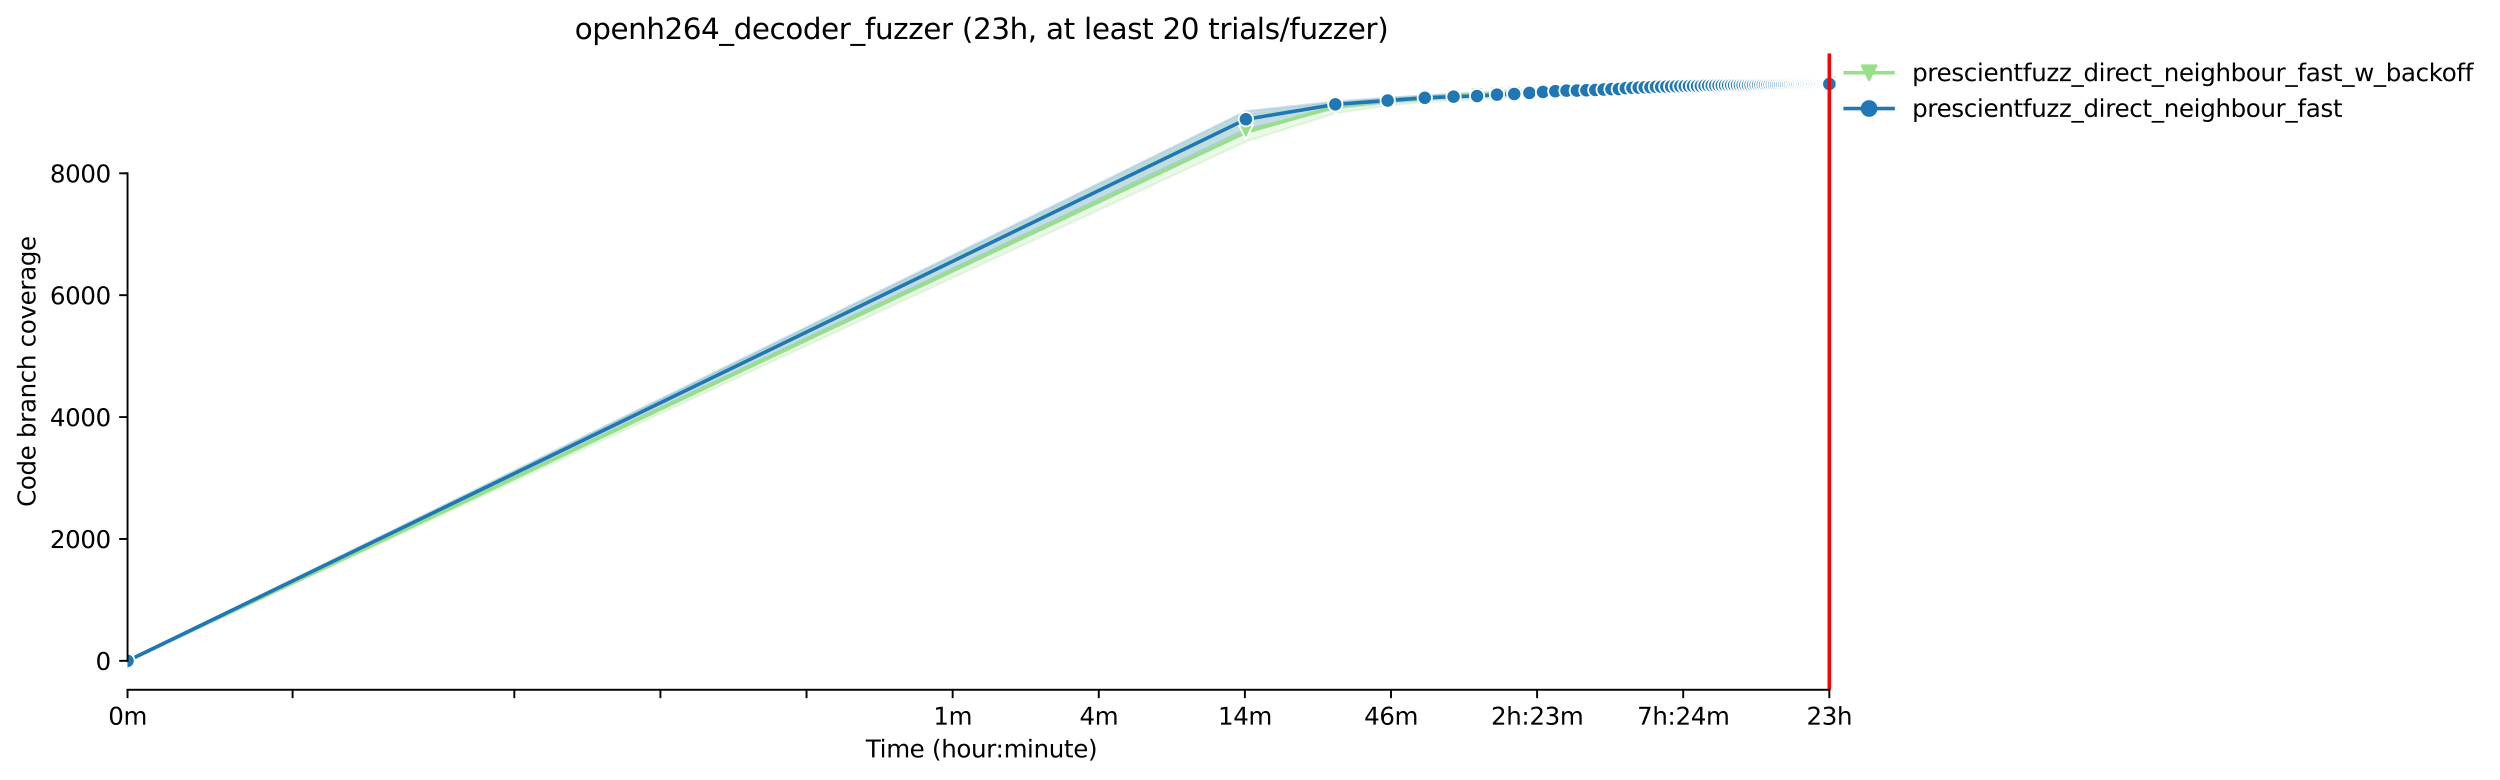 <?xml version="1.0" encoding="utf-8" standalone="no"?>
<!DOCTYPE svg PUBLIC "-//W3C//DTD SVG 1.1//EN"
  "http://www.w3.org/Graphics/SVG/1.1/DTD/svg11.dtd">
<svg xmlns:xlink="http://www.w3.org/1999/xlink" width="1045.381pt" height="325.986pt" viewBox="0 0 1045.381 325.986" xmlns="http://www.w3.org/2000/svg" version="1.1">
 <defs>
  <style type="text/css">*{stroke-linejoin: round; stroke-linecap: butt}</style>
 </defs>
 <g id="figure_1">
  <g id="patch_1">
   <path d="M 0 325.986 
L 1045.381 325.986 
L 1045.381 0 
L 0 0 
z
" style="fill: #ffffff"/>
  </g>
  <g id="axes_1">
   <g id="patch_2">
    <path d="M 53.328 288.43 
L 767.568 288.43 
L 767.568 22.318 
L 53.328 22.318 
z
" style="fill: #ffffff"/>
   </g>
   <g id="PolyCollection_1">
    <defs>
     <path id="m8a9894e1f9" d="M 53.328 -49.652 
L 53.328 -49.652 
L 520.973 -266.762 
L 558.37 -278.625 
L 580.246 -281.81 
L 595.767 -283.263 
L 607.806 -283.874 
L 617.643 -284.193 
L 625.96 -284.841 
L 633.164 -285.199 
L 639.519 -285.48 
L 645.204 -285.658 
L 650.346 -285.798 
L 655.04 -285.912 
L 659.359 -285.989 
L 663.357 -286.13 
L 667.08 -286.55 
L 670.562 -286.588 
L 673.833 -286.676 
L 676.916 -286.779 
L 679.833 -286.866 
L 682.601 -287.034 
L 685.233 -287.06 
L 687.743 -287.149 
L 690.141 -287.531 
L 692.438 -287.62 
L 694.64 -287.795 
L 696.756 -287.837 
L 698.792 -288.114 
L 700.754 -288.423 
L 702.648 -289.134 
L 704.477 -289.149 
L 706.246 -289.251 
L 707.959 -289.277 
L 709.619 -289.506 
L 711.23 -289.608 
L 712.794 -289.722 
L 714.314 -289.965 
L 715.792 -289.965 
L 717.231 -289.952 
L 718.632 -290.016 
L 719.998 -290.054 
L 721.33 -290.08 
L 722.63 -290.245 
L 723.9 -290.258 
L 725.14 -290.283 
L 726.353 -290.282 
L 727.539 -290.296 
L 728.699 -290.334 
L 729.835 -290.411 
L 730.947 -290.475 
L 732.037 -290.411 
L 733.106 -290.411 
L 734.153 -290.449 
L 735.181 -290.449 
L 736.19 -290.424 
L 737.179 -290.449 
L 738.152 -290.475 
L 739.107 -290.449 
L 740.045 -290.462 
L 740.967 -290.462 
L 741.874 -290.475 
L 742.766 -290.475 
L 743.643 -290.526 
L 744.506 -290.551 
L 745.356 -290.551 
L 746.193 -290.564 
L 747.016 -290.64 
L 747.828 -290.64 
L 748.627 -290.653 
L 749.415 -290.653 
L 750.191 -290.691 
L 750.956 -290.691 
L 751.711 -290.691 
L 752.455 -290.704 
L 753.189 -290.768 
L 753.913 -290.717 
L 754.628 -290.717 
L 755.333 -290.882 
L 756.029 -290.908 
L 756.717 -290.882 
L 757.395 -290.921 
L 758.065 -290.921 
L 758.727 -290.882 
L 759.381 -290.921 
L 760.028 -290.946 
L 760.666 -290.933 
L 761.297 -290.933 
L 761.921 -290.908 
L 762.537 -290.933 
L 763.147 -290.908 
L 763.75 -290.946 
L 764.346 -290.959 
L 764.936 -290.959 
L 764.936 -291.57 
L 764.936 -291.57 
L 764.346 -291.57 
L 763.75 -291.57 
L 763.147 -291.57 
L 762.537 -291.558 
L 761.921 -291.57 
L 761.297 -291.545 
L 760.666 -291.545 
L 760.028 -291.532 
L 759.381 -291.558 
L 758.727 -291.558 
L 758.065 -291.532 
L 757.395 -291.532 
L 756.717 -291.532 
L 756.029 -291.532 
L 755.333 -291.572 
L 754.628 -291.481 
L 753.913 -291.481 
L 753.189 -291.481 
L 752.455 -291.468 
L 751.711 -291.468 
L 750.956 -291.468 
L 750.191 -291.468 
L 749.415 -291.468 
L 748.627 -291.468 
L 747.828 -291.392 
L 747.016 -291.443 
L 746.193 -291.417 
L 745.356 -291.417 
L 744.506 -291.417 
L 743.643 -291.392 
L 742.766 -291.379 
L 741.874 -291.366 
L 740.967 -291.354 
L 740.045 -291.341 
L 739.107 -291.341 
L 738.152 -291.328 
L 737.179 -291.329 
L 736.19 -291.328 
L 735.181 -291.328 
L 734.153 -291.29 
L 733.106 -291.239 
L 732.037 -291.239 
L 730.947 -291.239 
L 729.835 -291.239 
L 728.699 -291.226 
L 727.539 -291.201 
L 726.353 -291.163 
L 725.14 -291.124 
L 723.9 -291.124 
L 722.63 -291.112 
L 721.33 -291.099 
L 719.998 -291.099 
L 718.632 -291.086 
L 717.231 -291.086 
L 715.792 -291.086 
L 714.314 -291.048 
L 712.794 -291.048 
L 711.23 -291.035 
L 709.619 -291.022 
L 707.959 -290.985 
L 706.246 -290.946 
L 704.477 -290.806 
L 702.648 -290.78 
L 700.754 -290.729 
L 698.792 -290.615 
L 696.756 -290.589 
L 694.64 -290.475 
L 692.438 -290.449 
L 690.141 -290.526 
L 687.743 -290.475 
L 685.233 -290.398 
L 682.601 -290.385 
L 679.833 -290.385 
L 676.916 -290.309 
L 673.833 -290.181 
L 670.562 -290.156 
L 667.08 -290.08 
L 663.357 -289.952 
L 659.359 -289.837 
L 655.04 -289.825 
L 650.346 -289.698 
L 645.204 -289.277 
L 639.519 -288.984 
L 633.164 -288.831 
L 625.96 -288.194 
L 617.643 -287.455 
L 607.806 -286.703 
L 595.767 -285.811 
L 580.246 -284.932 
L 558.37 -282.804 
L 520.973 -278.243 
L 53.328 -49.652 
z
" style="stroke: #98df8a; stroke-opacity: 0.2"/>
    </defs>
    <g clip-path="url(#p1ba8ae5ef4)">
     <use xlink:href="#m8a9894e1f9" x="0" y="325.986" style="fill: #98df8a; fill-opacity: 0.2; stroke: #98df8a; stroke-opacity: 0.2"/>
    </g>
   </g>
   <g id="PolyCollection_2">
    <defs>
     <path id="m78a47301eb" d="M 53.328 -49.652 
L 53.328 -49.652 
L 520.973 -271.731 
L 558.37 -280.701 
L 580.246 -283.008 
L 595.767 -284.228 
L 607.806 -285.059 
L 617.643 -285.518 
L 625.96 -285.633 
L 633.164 -285.951 
L 639.519 -286.499 
L 645.204 -286.741 
L 650.346 -286.843 
L 655.04 -287.008 
L 659.359 -287.021 
L 663.357 -287.187 
L 667.08 -287.276 
L 670.562 -287.264 
L 673.833 -287.582 
L 676.916 -287.62 
L 679.833 -288.105 
L 682.601 -288.474 
L 685.233 -288.512 
L 687.743 -288.742 
L 690.141 -288.767 
L 692.438 -288.767 
L 694.64 -288.92 
L 696.756 -288.984 
L 698.792 -289.124 
L 700.754 -289.022 
L 702.648 -289.111 
L 704.477 -289.277 
L 706.246 -289.391 
L 707.959 -289.493 
L 709.619 -289.569 
L 711.23 -289.608 
L 712.794 -289.621 
L 714.314 -289.723 
L 715.792 -289.799 
L 717.231 -289.812 
L 718.632 -289.812 
L 719.998 -289.736 
L 721.33 -289.863 
L 722.63 -289.888 
L 723.9 -289.939 
L 725.14 -289.99 
L 726.353 -290.029 
L 727.539 -290.08 
L 728.699 -290.092 
L 729.835 -290.067 
L 730.947 -290.131 
L 732.037 -290.156 
L 733.106 -290.219 
L 734.153 -290.22 
L 735.181 -290.271 
L 736.19 -290.245 
L 737.179 -290.283 
L 738.152 -290.309 
L 739.107 -290.347 
L 740.045 -290.36 
L 740.967 -290.398 
L 741.874 -290.411 
L 742.766 -290.436 
L 743.643 -290.436 
L 744.506 -290.449 
L 745.356 -290.462 
L 746.193 -290.462 
L 747.016 -290.5 
L 747.828 -290.5 
L 748.627 -290.526 
L 749.415 -290.526 
L 750.191 -290.526 
L 750.956 -290.551 
L 751.711 -290.551 
L 752.455 -290.551 
L 753.189 -290.551 
L 753.913 -290.551 
L 754.628 -290.576 
L 755.333 -290.576 
L 756.029 -290.576 
L 756.717 -290.576 
L 757.395 -290.576 
L 758.065 -290.576 
L 758.727 -290.576 
L 759.381 -290.564 
L 760.028 -290.576 
L 760.666 -290.602 
L 761.297 -290.601 
L 761.921 -290.602 
L 762.537 -290.602 
L 763.147 -290.666 
L 763.75 -290.666 
L 764.346 -290.678 
L 764.936 -290.678 
L 764.936 -291.481 
L 764.936 -291.481 
L 764.346 -291.481 
L 763.75 -291.468 
L 763.147 -291.494 
L 762.537 -291.481 
L 761.921 -291.468 
L 761.297 -291.443 
L 760.666 -291.443 
L 760.028 -291.443 
L 759.381 -291.443 
L 758.727 -291.443 
L 758.065 -291.43 
L 757.395 -291.392 
L 756.717 -291.43 
L 756.029 -291.405 
L 755.333 -291.405 
L 754.628 -291.341 
L 753.913 -291.239 
L 753.189 -291.239 
L 752.455 -291.381 
L 751.711 -291.443 
L 750.956 -291.315 
L 750.191 -291.202 
L 749.415 -291.24 
L 748.627 -291.239 
L 747.828 -291.239 
L 747.016 -291.239 
L 746.193 -291.214 
L 745.356 -291.214 
L 744.506 -291.175 
L 743.643 -291.175 
L 742.766 -291.163 
L 741.874 -291.163 
L 740.967 -291.124 
L 740.045 -291.124 
L 739.107 -291.035 
L 738.152 -291.022 
L 737.179 -291.022 
L 736.19 -291.022 
L 735.181 -290.984 
L 734.153 -291.01 
L 733.106 -291.099 
L 732.037 -290.984 
L 730.947 -290.959 
L 729.835 -290.987 
L 728.699 -291.086 
L 727.539 -290.946 
L 726.353 -290.933 
L 725.14 -290.933 
L 723.9 -290.908 
L 722.63 -290.895 
L 721.33 -290.857 
L 719.998 -290.857 
L 718.632 -290.793 
L 717.231 -290.808 
L 715.792 -290.768 
L 714.314 -290.768 
L 712.794 -290.768 
L 711.23 -290.717 
L 709.619 -290.717 
L 707.959 -290.717 
L 706.246 -290.717 
L 704.477 -290.691 
L 702.648 -290.691 
L 700.754 -290.653 
L 698.792 -290.602 
L 696.756 -290.603 
L 694.64 -290.78 
L 692.438 -290.385 
L 690.141 -290.347 
L 687.743 -290.347 
L 685.233 -290.258 
L 682.601 -290.195 
L 679.833 -290.156 
L 676.916 -290.067 
L 673.833 -290.067 
L 670.562 -289.939 
L 667.08 -289.888 
L 663.357 -289.825 
L 659.359 -289.71 
L 655.04 -289.544 
L 650.346 -289.149 
L 645.204 -288.754 
L 639.519 -288.296 
L 633.164 -287.786 
L 625.96 -287.391 
L 617.643 -286.958 
L 607.806 -286.716 
L 595.767 -286.028 
L 580.246 -285.072 
L 558.37 -283.493 
L 520.973 -279.453 
L 53.328 -49.652 
z
" style="stroke: #1f77b4; stroke-opacity: 0.2"/>
    </defs>
    <g clip-path="url(#p1ba8ae5ef4)">
     <use xlink:href="#m78a47301eb" x="0" y="325.986" style="fill: #1f77b4; fill-opacity: 0.2; stroke: #1f77b4; stroke-opacity: 0.2"/>
    </g>
   </g>
   <g id="matplotlib.axis_1">
    <g id="xtick_1">
     <g id="line2d_1">
      <defs>
       <path id="mf8ec4e4ce6" d="M 0 0 
L 0 3.5 
" style="stroke: #000000; stroke-width: 0.8"/>
      </defs>
      <g>
       <use xlink:href="#mf8ec4e4ce6" x="53.328" y="288.43" style="stroke: #000000; stroke-width: 0.8"/>
      </g>
     </g>
     <g id="text_1">
      <!-- 0m -->
      <g transform="translate(45.277 303.029) scale(0.1 -0.1)">
       <defs>
        <path id="DejaVuSans-30" d="M 2034 4250 
Q 1547 4250 1301 3770 
Q 1056 3291 1056 2328 
Q 1056 1369 1301 889 
Q 1547 409 2034 409 
Q 2525 409 2770 889 
Q 3016 1369 3016 2328 
Q 3016 3291 2770 3770 
Q 2525 4250 2034 4250 
z
M 2034 4750 
Q 2819 4750 3233 4129 
Q 3647 3509 3647 2328 
Q 3647 1150 3233 529 
Q 2819 -91 2034 -91 
Q 1250 -91 836 529 
Q 422 1150 422 2328 
Q 422 3509 836 4129 
Q 1250 4750 2034 4750 
z
" transform="scale(0.016)"/>
        <path id="DejaVuSans-6d" d="M 3328 2828 
Q 3544 3216 3844 3400 
Q 4144 3584 4550 3584 
Q 5097 3584 5394 3201 
Q 5691 2819 5691 2113 
L 5691 0 
L 5113 0 
L 5113 2094 
Q 5113 2597 4934 2840 
Q 4756 3084 4391 3084 
Q 3944 3084 3684 2787 
Q 3425 2491 3425 1978 
L 3425 0 
L 2847 0 
L 2847 2094 
Q 2847 2600 2669 2842 
Q 2491 3084 2119 3084 
Q 1678 3084 1418 2786 
Q 1159 2488 1159 1978 
L 1159 0 
L 581 0 
L 581 3500 
L 1159 3500 
L 1159 2956 
Q 1356 3278 1631 3431 
Q 1906 3584 2284 3584 
Q 2666 3584 2933 3390 
Q 3200 3197 3328 2828 
z
" transform="scale(0.016)"/>
       </defs>
       <use xlink:href="#DejaVuSans-30"/>
       <use xlink:href="#DejaVuSans-6d" x="63.623"/>
      </g>
     </g>
    </g>
    <g id="xtick_2">
     <g id="line2d_2">
      <g>
       <use xlink:href="#mf8ec4e4ce6" x="122.345" y="288.43" style="stroke: #000000; stroke-width: 0.8"/>
      </g>
     </g>
    </g>
    <g id="xtick_3">
     <g id="line2d_3">
      <g>
       <use xlink:href="#mf8ec4e4ce6" x="215.062" y="288.43" style="stroke: #000000; stroke-width: 0.8"/>
      </g>
     </g>
    </g>
    <g id="xtick_4">
     <g id="line2d_4">
      <g>
       <use xlink:href="#mf8ec4e4ce6" x="276.159" y="288.43" style="stroke: #000000; stroke-width: 0.8"/>
      </g>
     </g>
    </g>
    <g id="xtick_5">
     <g id="line2d_5">
      <g>
       <use xlink:href="#mf8ec4e4ce6" x="337.257" y="288.43" style="stroke: #000000; stroke-width: 0.8"/>
      </g>
     </g>
    </g>
    <g id="xtick_6">
     <g id="line2d_6">
      <g>
       <use xlink:href="#mf8ec4e4ce6" x="398.354" y="288.43" style="stroke: #000000; stroke-width: 0.8"/>
      </g>
     </g>
     <g id="text_2">
      <!-- 1m -->
      <g transform="translate(390.302 303.029) scale(0.1 -0.1)">
       <defs>
        <path id="DejaVuSans-31" d="M 794 531 
L 1825 531 
L 1825 4091 
L 703 3866 
L 703 4441 
L 1819 4666 
L 2450 4666 
L 2450 531 
L 3481 531 
L 3481 0 
L 794 0 
L 794 531 
z
" transform="scale(0.016)"/>
       </defs>
       <use xlink:href="#DejaVuSans-31"/>
       <use xlink:href="#DejaVuSans-6d" x="63.623"/>
      </g>
     </g>
    </g>
    <g id="xtick_7">
     <g id="line2d_7">
      <g>
       <use xlink:href="#mf8ec4e4ce6" x="459.451" y="288.43" style="stroke: #000000; stroke-width: 0.8"/>
      </g>
     </g>
     <g id="text_3">
      <!-- 4m -->
      <g transform="translate(451.399 303.029) scale(0.1 -0.1)">
       <defs>
        <path id="DejaVuSans-34" d="M 2419 4116 
L 825 1625 
L 2419 1625 
L 2419 4116 
z
M 2253 4666 
L 3047 4666 
L 3047 1625 
L 3713 1625 
L 3713 1100 
L 3047 1100 
L 3047 0 
L 2419 0 
L 2419 1100 
L 313 1100 
L 313 1709 
L 2253 4666 
z
" transform="scale(0.016)"/>
       </defs>
       <use xlink:href="#DejaVuSans-34"/>
       <use xlink:href="#DejaVuSans-6d" x="63.623"/>
      </g>
     </g>
    </g>
    <g id="xtick_8">
     <g id="line2d_8">
      <g>
       <use xlink:href="#mf8ec4e4ce6" x="520.548" y="288.43" style="stroke: #000000; stroke-width: 0.8"/>
      </g>
     </g>
     <g id="text_4">
      <!-- 14m -->
      <g transform="translate(509.315 303.029) scale(0.1 -0.1)">
       <use xlink:href="#DejaVuSans-31"/>
       <use xlink:href="#DejaVuSans-34" x="63.623"/>
       <use xlink:href="#DejaVuSans-6d" x="127.246"/>
      </g>
     </g>
    </g>
    <g id="xtick_9">
     <g id="line2d_9">
      <g>
       <use xlink:href="#mf8ec4e4ce6" x="581.645" y="288.43" style="stroke: #000000; stroke-width: 0.8"/>
      </g>
     </g>
     <g id="text_5">
      <!-- 46m -->
      <g transform="translate(570.412 303.029) scale(0.1 -0.1)">
       <defs>
        <path id="DejaVuSans-36" d="M 2113 2584 
Q 1688 2584 1439 2293 
Q 1191 2003 1191 1497 
Q 1191 994 1439 701 
Q 1688 409 2113 409 
Q 2538 409 2786 701 
Q 3034 994 3034 1497 
Q 3034 2003 2786 2293 
Q 2538 2584 2113 2584 
z
M 3366 4563 
L 3366 3988 
Q 3128 4100 2886 4159 
Q 2644 4219 2406 4219 
Q 1781 4219 1451 3797 
Q 1122 3375 1075 2522 
Q 1259 2794 1537 2939 
Q 1816 3084 2150 3084 
Q 2853 3084 3261 2657 
Q 3669 2231 3669 1497 
Q 3669 778 3244 343 
Q 2819 -91 2113 -91 
Q 1303 -91 875 529 
Q 447 1150 447 2328 
Q 447 3434 972 4092 
Q 1497 4750 2381 4750 
Q 2619 4750 2861 4703 
Q 3103 4656 3366 4563 
z
" transform="scale(0.016)"/>
       </defs>
       <use xlink:href="#DejaVuSans-34"/>
       <use xlink:href="#DejaVuSans-36" x="63.623"/>
       <use xlink:href="#DejaVuSans-6d" x="127.246"/>
      </g>
     </g>
    </g>
    <g id="xtick_10">
     <g id="line2d_10">
      <g>
       <use xlink:href="#mf8ec4e4ce6" x="642.742" y="288.43" style="stroke: #000000; stroke-width: 0.8"/>
      </g>
     </g>
     <g id="text_6">
      <!-- 2h:23m -->
      <g transform="translate(623.475 303.029) scale(0.1 -0.1)">
       <defs>
        <path id="DejaVuSans-32" d="M 1228 531 
L 3431 531 
L 3431 0 
L 469 0 
L 469 531 
Q 828 903 1448 1529 
Q 2069 2156 2228 2338 
Q 2531 2678 2651 2914 
Q 2772 3150 2772 3378 
Q 2772 3750 2511 3984 
Q 2250 4219 1831 4219 
Q 1534 4219 1204 4116 
Q 875 4013 500 3803 
L 500 4441 
Q 881 4594 1212 4672 
Q 1544 4750 1819 4750 
Q 2544 4750 2975 4387 
Q 3406 4025 3406 3419 
Q 3406 3131 3298 2873 
Q 3191 2616 2906 2266 
Q 2828 2175 2409 1742 
Q 1991 1309 1228 531 
z
" transform="scale(0.016)"/>
        <path id="DejaVuSans-68" d="M 3513 2113 
L 3513 0 
L 2938 0 
L 2938 2094 
Q 2938 2591 2744 2837 
Q 2550 3084 2163 3084 
Q 1697 3084 1428 2787 
Q 1159 2491 1159 1978 
L 1159 0 
L 581 0 
L 581 4863 
L 1159 4863 
L 1159 2956 
Q 1366 3272 1645 3428 
Q 1925 3584 2291 3584 
Q 2894 3584 3203 3211 
Q 3513 2838 3513 2113 
z
" transform="scale(0.016)"/>
        <path id="DejaVuSans-3a" d="M 750 794 
L 1409 794 
L 1409 0 
L 750 0 
L 750 794 
z
M 750 3309 
L 1409 3309 
L 1409 2516 
L 750 2516 
L 750 3309 
z
" transform="scale(0.016)"/>
        <path id="DejaVuSans-33" d="M 2597 2516 
Q 3050 2419 3304 2112 
Q 3559 1806 3559 1356 
Q 3559 666 3084 287 
Q 2609 -91 1734 -91 
Q 1441 -91 1130 -33 
Q 819 25 488 141 
L 488 750 
Q 750 597 1062 519 
Q 1375 441 1716 441 
Q 2309 441 2620 675 
Q 2931 909 2931 1356 
Q 2931 1769 2642 2001 
Q 2353 2234 1838 2234 
L 1294 2234 
L 1294 2753 
L 1863 2753 
Q 2328 2753 2575 2939 
Q 2822 3125 2822 3475 
Q 2822 3834 2567 4026 
Q 2313 4219 1838 4219 
Q 1578 4219 1281 4162 
Q 984 4106 628 3988 
L 628 4550 
Q 988 4650 1302 4700 
Q 1616 4750 1894 4750 
Q 2613 4750 3031 4423 
Q 3450 4097 3450 3541 
Q 3450 3153 3228 2886 
Q 3006 2619 2597 2516 
z
" transform="scale(0.016)"/>
       </defs>
       <use xlink:href="#DejaVuSans-32"/>
       <use xlink:href="#DejaVuSans-68" x="63.623"/>
       <use xlink:href="#DejaVuSans-3a" x="127.002"/>
       <use xlink:href="#DejaVuSans-32" x="160.693"/>
       <use xlink:href="#DejaVuSans-33" x="224.316"/>
       <use xlink:href="#DejaVuSans-6d" x="287.939"/>
      </g>
     </g>
    </g>
    <g id="xtick_11">
     <g id="line2d_11">
      <g>
       <use xlink:href="#mf8ec4e4ce6" x="703.839" y="288.43" style="stroke: #000000; stroke-width: 0.8"/>
      </g>
     </g>
     <g id="text_7">
      <!-- 7h:24m -->
      <g transform="translate(684.572 303.029) scale(0.1 -0.1)">
       <defs>
        <path id="DejaVuSans-37" d="M 525 4666 
L 3525 4666 
L 3525 4397 
L 1831 0 
L 1172 0 
L 2766 4134 
L 525 4134 
L 525 4666 
z
" transform="scale(0.016)"/>
       </defs>
       <use xlink:href="#DejaVuSans-37"/>
       <use xlink:href="#DejaVuSans-68" x="63.623"/>
       <use xlink:href="#DejaVuSans-3a" x="127.002"/>
       <use xlink:href="#DejaVuSans-32" x="160.693"/>
       <use xlink:href="#DejaVuSans-34" x="224.316"/>
       <use xlink:href="#DejaVuSans-6d" x="287.939"/>
      </g>
     </g>
    </g>
    <g id="xtick_12">
     <g id="line2d_12">
      <g>
       <use xlink:href="#mf8ec4e4ce6" x="764.936" y="288.43" style="stroke: #000000; stroke-width: 0.8"/>
      </g>
     </g>
     <g id="text_8">
      <!-- 23h -->
      <g transform="translate(755.405 303.029) scale(0.1 -0.1)">
       <use xlink:href="#DejaVuSans-32"/>
       <use xlink:href="#DejaVuSans-33" x="63.623"/>
       <use xlink:href="#DejaVuSans-68" x="127.246"/>
      </g>
     </g>
    </g>
    <g id="text_9">
     <!-- Time (hour:minute) -->
     <g transform="translate(362.041 316.707) scale(0.1 -0.1)">
      <defs>
       <path id="DejaVuSans-54" d="M -19 4666 
L 3928 4666 
L 3928 4134 
L 2272 4134 
L 2272 0 
L 1638 0 
L 1638 4134 
L -19 4134 
L -19 4666 
z
" transform="scale(0.016)"/>
       <path id="DejaVuSans-69" d="M 603 3500 
L 1178 3500 
L 1178 0 
L 603 0 
L 603 3500 
z
M 603 4863 
L 1178 4863 
L 1178 4134 
L 603 4134 
L 603 4863 
z
" transform="scale(0.016)"/>
       <path id="DejaVuSans-65" d="M 3597 1894 
L 3597 1613 
L 953 1613 
Q 991 1019 1311 708 
Q 1631 397 2203 397 
Q 2534 397 2845 478 
Q 3156 559 3463 722 
L 3463 178 
Q 3153 47 2828 -22 
Q 2503 -91 2169 -91 
Q 1331 -91 842 396 
Q 353 884 353 1716 
Q 353 2575 817 3079 
Q 1281 3584 2069 3584 
Q 2775 3584 3186 3129 
Q 3597 2675 3597 1894 
z
M 3022 2063 
Q 3016 2534 2758 2815 
Q 2500 3097 2075 3097 
Q 1594 3097 1305 2825 
Q 1016 2553 972 2059 
L 3022 2063 
z
" transform="scale(0.016)"/>
       <path id="DejaVuSans-20" transform="scale(0.016)"/>
       <path id="DejaVuSans-28" d="M 1984 4856 
Q 1566 4138 1362 3434 
Q 1159 2731 1159 2009 
Q 1159 1288 1364 580 
Q 1569 -128 1984 -844 
L 1484 -844 
Q 1016 -109 783 600 
Q 550 1309 550 2009 
Q 550 2706 781 3412 
Q 1013 4119 1484 4856 
L 1984 4856 
z
" transform="scale(0.016)"/>
       <path id="DejaVuSans-6f" d="M 1959 3097 
Q 1497 3097 1228 2736 
Q 959 2375 959 1747 
Q 959 1119 1226 758 
Q 1494 397 1959 397 
Q 2419 397 2687 759 
Q 2956 1122 2956 1747 
Q 2956 2369 2687 2733 
Q 2419 3097 1959 3097 
z
M 1959 3584 
Q 2709 3584 3137 3096 
Q 3566 2609 3566 1747 
Q 3566 888 3137 398 
Q 2709 -91 1959 -91 
Q 1206 -91 779 398 
Q 353 888 353 1747 
Q 353 2609 779 3096 
Q 1206 3584 1959 3584 
z
" transform="scale(0.016)"/>
       <path id="DejaVuSans-75" d="M 544 1381 
L 544 3500 
L 1119 3500 
L 1119 1403 
Q 1119 906 1312 657 
Q 1506 409 1894 409 
Q 2359 409 2629 706 
Q 2900 1003 2900 1516 
L 2900 3500 
L 3475 3500 
L 3475 0 
L 2900 0 
L 2900 538 
Q 2691 219 2414 64 
Q 2138 -91 1772 -91 
Q 1169 -91 856 284 
Q 544 659 544 1381 
z
M 1991 3584 
L 1991 3584 
z
" transform="scale(0.016)"/>
       <path id="DejaVuSans-72" d="M 2631 2963 
Q 2534 3019 2420 3045 
Q 2306 3072 2169 3072 
Q 1681 3072 1420 2755 
Q 1159 2438 1159 1844 
L 1159 0 
L 581 0 
L 581 3500 
L 1159 3500 
L 1159 2956 
Q 1341 3275 1631 3429 
Q 1922 3584 2338 3584 
Q 2397 3584 2469 3576 
Q 2541 3569 2628 3553 
L 2631 2963 
z
" transform="scale(0.016)"/>
       <path id="DejaVuSans-6e" d="M 3513 2113 
L 3513 0 
L 2938 0 
L 2938 2094 
Q 2938 2591 2744 2837 
Q 2550 3084 2163 3084 
Q 1697 3084 1428 2787 
Q 1159 2491 1159 1978 
L 1159 0 
L 581 0 
L 581 3500 
L 1159 3500 
L 1159 2956 
Q 1366 3272 1645 3428 
Q 1925 3584 2291 3584 
Q 2894 3584 3203 3211 
Q 3513 2838 3513 2113 
z
" transform="scale(0.016)"/>
       <path id="DejaVuSans-74" d="M 1172 4494 
L 1172 3500 
L 2356 3500 
L 2356 3053 
L 1172 3053 
L 1172 1153 
Q 1172 725 1289 603 
Q 1406 481 1766 481 
L 2356 481 
L 2356 0 
L 1766 0 
Q 1100 0 847 248 
Q 594 497 594 1153 
L 594 3053 
L 172 3053 
L 172 3500 
L 594 3500 
L 594 4494 
L 1172 4494 
z
" transform="scale(0.016)"/>
       <path id="DejaVuSans-29" d="M 513 4856 
L 1013 4856 
Q 1481 4119 1714 3412 
Q 1947 2706 1947 2009 
Q 1947 1309 1714 600 
Q 1481 -109 1013 -844 
L 513 -844 
Q 928 -128 1133 580 
Q 1338 1288 1338 2009 
Q 1338 2731 1133 3434 
Q 928 4138 513 4856 
z
" transform="scale(0.016)"/>
      </defs>
      <use xlink:href="#DejaVuSans-54"/>
      <use xlink:href="#DejaVuSans-69" x="57.959"/>
      <use xlink:href="#DejaVuSans-6d" x="85.742"/>
      <use xlink:href="#DejaVuSans-65" x="183.154"/>
      <use xlink:href="#DejaVuSans-20" x="244.678"/>
      <use xlink:href="#DejaVuSans-28" x="276.465"/>
      <use xlink:href="#DejaVuSans-68" x="315.479"/>
      <use xlink:href="#DejaVuSans-6f" x="378.857"/>
      <use xlink:href="#DejaVuSans-75" x="440.039"/>
      <use xlink:href="#DejaVuSans-72" x="503.418"/>
      <use xlink:href="#DejaVuSans-3a" x="542.781"/>
      <use xlink:href="#DejaVuSans-6d" x="576.473"/>
      <use xlink:href="#DejaVuSans-69" x="673.885"/>
      <use xlink:href="#DejaVuSans-6e" x="701.668"/>
      <use xlink:href="#DejaVuSans-75" x="765.047"/>
      <use xlink:href="#DejaVuSans-74" x="828.426"/>
      <use xlink:href="#DejaVuSans-65" x="867.635"/>
      <use xlink:href="#DejaVuSans-29" x="929.158"/>
     </g>
    </g>
   </g>
   <g id="matplotlib.axis_2">
    <g id="ytick_1">
     <g id="line2d_13">
      <defs>
       <path id="m63ba06a471" d="M 0 0 
L -3.5 0 
" style="stroke: #000000; stroke-width: 0.8"/>
      </defs>
      <g>
       <use xlink:href="#m63ba06a471" x="53.328" y="276.334" style="stroke: #000000; stroke-width: 0.8"/>
      </g>
     </g>
     <g id="text_10">
      <!-- 0 -->
      <g transform="translate(39.966 280.133) scale(0.1 -0.1)">
       <use xlink:href="#DejaVuSans-30"/>
      </g>
     </g>
    </g>
    <g id="ytick_2">
     <g id="line2d_14">
      <g>
       <use xlink:href="#m63ba06a471" x="53.328" y="225.366" style="stroke: #000000; stroke-width: 0.8"/>
      </g>
     </g>
     <g id="text_11">
      <!-- 2000 -->
      <g transform="translate(20.878 229.166) scale(0.1 -0.1)">
       <use xlink:href="#DejaVuSans-32"/>
       <use xlink:href="#DejaVuSans-30" x="63.623"/>
       <use xlink:href="#DejaVuSans-30" x="127.246"/>
       <use xlink:href="#DejaVuSans-30" x="190.869"/>
      </g>
     </g>
    </g>
    <g id="ytick_3">
     <g id="line2d_15">
      <g>
       <use xlink:href="#m63ba06a471" x="53.328" y="174.399" style="stroke: #000000; stroke-width: 0.8"/>
      </g>
     </g>
     <g id="text_12">
      <!-- 4000 -->
      <g transform="translate(20.878 178.198) scale(0.1 -0.1)">
       <use xlink:href="#DejaVuSans-34"/>
       <use xlink:href="#DejaVuSans-30" x="63.623"/>
       <use xlink:href="#DejaVuSans-30" x="127.246"/>
       <use xlink:href="#DejaVuSans-30" x="190.869"/>
      </g>
     </g>
    </g>
    <g id="ytick_4">
     <g id="line2d_16">
      <g>
       <use xlink:href="#m63ba06a471" x="53.328" y="123.431" style="stroke: #000000; stroke-width: 0.8"/>
      </g>
     </g>
     <g id="text_13">
      <!-- 6000 -->
      <g transform="translate(20.878 127.23) scale(0.1 -0.1)">
       <use xlink:href="#DejaVuSans-36"/>
       <use xlink:href="#DejaVuSans-30" x="63.623"/>
       <use xlink:href="#DejaVuSans-30" x="127.246"/>
       <use xlink:href="#DejaVuSans-30" x="190.869"/>
      </g>
     </g>
    </g>
    <g id="ytick_5">
     <g id="line2d_17">
      <g>
       <use xlink:href="#m63ba06a471" x="53.328" y="72.463" style="stroke: #000000; stroke-width: 0.8"/>
      </g>
     </g>
     <g id="text_14">
      <!-- 8000 -->
      <g transform="translate(20.878 76.263) scale(0.1 -0.1)">
       <defs>
        <path id="DejaVuSans-38" d="M 2034 2216 
Q 1584 2216 1326 1975 
Q 1069 1734 1069 1313 
Q 1069 891 1326 650 
Q 1584 409 2034 409 
Q 2484 409 2743 651 
Q 3003 894 3003 1313 
Q 3003 1734 2745 1975 
Q 2488 2216 2034 2216 
z
M 1403 2484 
Q 997 2584 770 2862 
Q 544 3141 544 3541 
Q 544 4100 942 4425 
Q 1341 4750 2034 4750 
Q 2731 4750 3128 4425 
Q 3525 4100 3525 3541 
Q 3525 3141 3298 2862 
Q 3072 2584 2669 2484 
Q 3125 2378 3379 2068 
Q 3634 1759 3634 1313 
Q 3634 634 3220 271 
Q 2806 -91 2034 -91 
Q 1263 -91 848 271 
Q 434 634 434 1313 
Q 434 1759 690 2068 
Q 947 2378 1403 2484 
z
M 1172 3481 
Q 1172 3119 1398 2916 
Q 1625 2713 2034 2713 
Q 2441 2713 2670 2916 
Q 2900 3119 2900 3481 
Q 2900 3844 2670 4047 
Q 2441 4250 2034 4250 
Q 1625 4250 1398 4047 
Q 1172 3844 1172 3481 
z
" transform="scale(0.016)"/>
       </defs>
       <use xlink:href="#DejaVuSans-38"/>
       <use xlink:href="#DejaVuSans-30" x="63.623"/>
       <use xlink:href="#DejaVuSans-30" x="127.246"/>
       <use xlink:href="#DejaVuSans-30" x="190.869"/>
      </g>
     </g>
    </g>
    <g id="text_15">
     <!-- Code branch coverage -->
     <g transform="translate(14.798 211.949) rotate(-90) scale(0.1 -0.1)">
      <defs>
       <path id="DejaVuSans-43" d="M 4122 4306 
L 4122 3641 
Q 3803 3938 3442 4084 
Q 3081 4231 2675 4231 
Q 1875 4231 1450 3742 
Q 1025 3253 1025 2328 
Q 1025 1406 1450 917 
Q 1875 428 2675 428 
Q 3081 428 3442 575 
Q 3803 722 4122 1019 
L 4122 359 
Q 3791 134 3420 21 
Q 3050 -91 2638 -91 
Q 1578 -91 968 557 
Q 359 1206 359 2328 
Q 359 3453 968 4101 
Q 1578 4750 2638 4750 
Q 3056 4750 3426 4639 
Q 3797 4528 4122 4306 
z
" transform="scale(0.016)"/>
       <path id="DejaVuSans-64" d="M 2906 2969 
L 2906 4863 
L 3481 4863 
L 3481 0 
L 2906 0 
L 2906 525 
Q 2725 213 2448 61 
Q 2172 -91 1784 -91 
Q 1150 -91 751 415 
Q 353 922 353 1747 
Q 353 2572 751 3078 
Q 1150 3584 1784 3584 
Q 2172 3584 2448 3432 
Q 2725 3281 2906 2969 
z
M 947 1747 
Q 947 1113 1208 752 
Q 1469 391 1925 391 
Q 2381 391 2643 752 
Q 2906 1113 2906 1747 
Q 2906 2381 2643 2742 
Q 2381 3103 1925 3103 
Q 1469 3103 1208 2742 
Q 947 2381 947 1747 
z
" transform="scale(0.016)"/>
       <path id="DejaVuSans-62" d="M 3116 1747 
Q 3116 2381 2855 2742 
Q 2594 3103 2138 3103 
Q 1681 3103 1420 2742 
Q 1159 2381 1159 1747 
Q 1159 1113 1420 752 
Q 1681 391 2138 391 
Q 2594 391 2855 752 
Q 3116 1113 3116 1747 
z
M 1159 2969 
Q 1341 3281 1617 3432 
Q 1894 3584 2278 3584 
Q 2916 3584 3314 3078 
Q 3713 2572 3713 1747 
Q 3713 922 3314 415 
Q 2916 -91 2278 -91 
Q 1894 -91 1617 61 
Q 1341 213 1159 525 
L 1159 0 
L 581 0 
L 581 4863 
L 1159 4863 
L 1159 2969 
z
" transform="scale(0.016)"/>
       <path id="DejaVuSans-61" d="M 2194 1759 
Q 1497 1759 1228 1600 
Q 959 1441 959 1056 
Q 959 750 1161 570 
Q 1363 391 1709 391 
Q 2188 391 2477 730 
Q 2766 1069 2766 1631 
L 2766 1759 
L 2194 1759 
z
M 3341 1997 
L 3341 0 
L 2766 0 
L 2766 531 
Q 2569 213 2275 61 
Q 1981 -91 1556 -91 
Q 1019 -91 701 211 
Q 384 513 384 1019 
Q 384 1609 779 1909 
Q 1175 2209 1959 2209 
L 2766 2209 
L 2766 2266 
Q 2766 2663 2505 2880 
Q 2244 3097 1772 3097 
Q 1472 3097 1187 3025 
Q 903 2953 641 2809 
L 641 3341 
Q 956 3463 1253 3523 
Q 1550 3584 1831 3584 
Q 2591 3584 2966 3190 
Q 3341 2797 3341 1997 
z
" transform="scale(0.016)"/>
       <path id="DejaVuSans-63" d="M 3122 3366 
L 3122 2828 
Q 2878 2963 2633 3030 
Q 2388 3097 2138 3097 
Q 1578 3097 1268 2742 
Q 959 2388 959 1747 
Q 959 1106 1268 751 
Q 1578 397 2138 397 
Q 2388 397 2633 464 
Q 2878 531 3122 666 
L 3122 134 
Q 2881 22 2623 -34 
Q 2366 -91 2075 -91 
Q 1284 -91 818 406 
Q 353 903 353 1747 
Q 353 2603 823 3093 
Q 1294 3584 2113 3584 
Q 2378 3584 2631 3529 
Q 2884 3475 3122 3366 
z
" transform="scale(0.016)"/>
       <path id="DejaVuSans-76" d="M 191 3500 
L 800 3500 
L 1894 563 
L 2988 3500 
L 3597 3500 
L 2284 0 
L 1503 0 
L 191 3500 
z
" transform="scale(0.016)"/>
       <path id="DejaVuSans-67" d="M 2906 1791 
Q 2906 2416 2648 2759 
Q 2391 3103 1925 3103 
Q 1463 3103 1205 2759 
Q 947 2416 947 1791 
Q 947 1169 1205 825 
Q 1463 481 1925 481 
Q 2391 481 2648 825 
Q 2906 1169 2906 1791 
z
M 3481 434 
Q 3481 -459 3084 -895 
Q 2688 -1331 1869 -1331 
Q 1566 -1331 1297 -1286 
Q 1028 -1241 775 -1147 
L 775 -588 
Q 1028 -725 1275 -790 
Q 1522 -856 1778 -856 
Q 2344 -856 2625 -561 
Q 2906 -266 2906 331 
L 2906 616 
Q 2728 306 2450 153 
Q 2172 0 1784 0 
Q 1141 0 747 490 
Q 353 981 353 1791 
Q 353 2603 747 3093 
Q 1141 3584 1784 3584 
Q 2172 3584 2450 3431 
Q 2728 3278 2906 2969 
L 2906 3500 
L 3481 3500 
L 3481 434 
z
" transform="scale(0.016)"/>
      </defs>
      <use xlink:href="#DejaVuSans-43"/>
      <use xlink:href="#DejaVuSans-6f" x="69.824"/>
      <use xlink:href="#DejaVuSans-64" x="131.006"/>
      <use xlink:href="#DejaVuSans-65" x="194.482"/>
      <use xlink:href="#DejaVuSans-20" x="256.006"/>
      <use xlink:href="#DejaVuSans-62" x="287.793"/>
      <use xlink:href="#DejaVuSans-72" x="351.27"/>
      <use xlink:href="#DejaVuSans-61" x="392.383"/>
      <use xlink:href="#DejaVuSans-6e" x="453.662"/>
      <use xlink:href="#DejaVuSans-63" x="517.041"/>
      <use xlink:href="#DejaVuSans-68" x="572.021"/>
      <use xlink:href="#DejaVuSans-20" x="635.4"/>
      <use xlink:href="#DejaVuSans-63" x="667.188"/>
      <use xlink:href="#DejaVuSans-6f" x="722.168"/>
      <use xlink:href="#DejaVuSans-76" x="783.35"/>
      <use xlink:href="#DejaVuSans-65" x="842.529"/>
      <use xlink:href="#DejaVuSans-72" x="904.053"/>
      <use xlink:href="#DejaVuSans-61" x="945.166"/>
      <use xlink:href="#DejaVuSans-67" x="1006.445"/>
      <use xlink:href="#DejaVuSans-65" x="1069.922"/>
     </g>
    </g>
   </g>
   <g id="line2d_18">
    <path d="M 53.328 276.334 
L 520.973 55.249 
L 558.37 44.597 
L 580.246 42.099 
L 595.767 41.36 
L 607.806 40.29 
L 617.643 39.615 
L 625.96 39.245 
L 633.164 39.003 
L 639.519 38.85 
L 645.204 38.736 
L 650.346 38.583 
L 655.04 38.493 
L 659.359 38.404 
L 663.357 38.137 
L 667.08 38.086 
L 670.562 37.984 
L 673.833 37.831 
L 676.916 37.703 
L 679.833 37.678 
L 682.601 37.602 
L 685.233 37.563 
L 687.743 37.525 
L 690.141 37.372 
L 692.438 37.219 
L 694.64 36.659 
L 696.756 36.429 
L 698.792 36.327 
L 700.754 36.264 
L 702.648 36.238 
L 704.477 35.945 
L 706.246 35.805 
L 707.959 35.652 
L 709.619 35.614 
L 711.23 35.601 
L 712.794 35.601 
L 714.314 35.576 
L 715.792 35.372 
L 717.231 35.346 
L 718.632 35.346 
L 719.998 35.321 
L 721.33 35.308 
L 722.63 35.308 
L 723.9 35.257 
L 725.14 35.257 
L 726.353 35.257 
L 727.539 35.219 
L 728.699 35.219 
L 729.835 35.193 
L 730.947 35.181 
L 732.037 35.142 
L 733.106 35.142 
L 734.153 35.142 
L 735.181 35.142 
L 736.19 35.142 
L 737.179 35.142 
L 738.152 35.104 
L 739.107 35.091 
L 740.045 35.066 
L 740.967 35.066 
L 741.874 35.066 
L 742.766 35.066 
L 743.643 35.053 
L 744.506 35.028 
L 745.356 35.028 
L 746.193 34.989 
L 747.016 34.951 
L 747.828 34.951 
L 748.627 34.951 
L 749.415 34.938 
L 750.191 34.913 
L 750.956 34.913 
L 751.711 34.9 
L 752.455 34.875 
L 753.189 34.811 
L 753.913 34.786 
L 754.628 34.773 
L 755.333 34.735 
L 756.029 34.735 
L 756.717 34.735 
L 757.395 34.735 
L 758.065 34.735 
L 758.727 34.735 
L 759.381 34.735 
L 760.028 34.735 
L 760.666 34.722 
L 761.297 34.722 
L 761.921 34.722 
L 762.537 34.722 
L 763.147 34.722 
L 763.75 34.722 
L 764.346 34.722 
L 764.936 34.722 
" clip-path="url(#p1ba8ae5ef4)" style="fill: none; stroke: #98df8a; stroke-width: 1.5; stroke-linecap: square"/>
    <defs>
     <path id="m22a4fd98ec" d="M -0 3 
L 3 -3 
L -3 -3 
z
" style="stroke: #ffffff; stroke-width: 0.75; stroke-linejoin: miter"/>
    </defs>
    <g clip-path="url(#p1ba8ae5ef4)">
     <use xlink:href="#m22a4fd98ec" x="53.328" y="276.334" style="fill: #98df8a; stroke: #ffffff; stroke-width: 0.75; stroke-linejoin: miter"/>
     <use xlink:href="#m22a4fd98ec" x="520.973" y="55.249" style="fill: #98df8a; stroke: #ffffff; stroke-width: 0.75; stroke-linejoin: miter"/>
     <use xlink:href="#m22a4fd98ec" x="558.37" y="44.597" style="fill: #98df8a; stroke: #ffffff; stroke-width: 0.75; stroke-linejoin: miter"/>
     <use xlink:href="#m22a4fd98ec" x="580.246" y="42.099" style="fill: #98df8a; stroke: #ffffff; stroke-width: 0.75; stroke-linejoin: miter"/>
     <use xlink:href="#m22a4fd98ec" x="595.767" y="41.36" style="fill: #98df8a; stroke: #ffffff; stroke-width: 0.75; stroke-linejoin: miter"/>
     <use xlink:href="#m22a4fd98ec" x="607.806" y="40.29" style="fill: #98df8a; stroke: #ffffff; stroke-width: 0.75; stroke-linejoin: miter"/>
     <use xlink:href="#m22a4fd98ec" x="617.643" y="39.615" style="fill: #98df8a; stroke: #ffffff; stroke-width: 0.75; stroke-linejoin: miter"/>
     <use xlink:href="#m22a4fd98ec" x="625.96" y="39.245" style="fill: #98df8a; stroke: #ffffff; stroke-width: 0.75; stroke-linejoin: miter"/>
     <use xlink:href="#m22a4fd98ec" x="633.164" y="39.003" style="fill: #98df8a; stroke: #ffffff; stroke-width: 0.75; stroke-linejoin: miter"/>
     <use xlink:href="#m22a4fd98ec" x="639.519" y="38.85" style="fill: #98df8a; stroke: #ffffff; stroke-width: 0.75; stroke-linejoin: miter"/>
     <use xlink:href="#m22a4fd98ec" x="645.204" y="38.736" style="fill: #98df8a; stroke: #ffffff; stroke-width: 0.75; stroke-linejoin: miter"/>
     <use xlink:href="#m22a4fd98ec" x="650.346" y="38.583" style="fill: #98df8a; stroke: #ffffff; stroke-width: 0.75; stroke-linejoin: miter"/>
     <use xlink:href="#m22a4fd98ec" x="655.04" y="38.493" style="fill: #98df8a; stroke: #ffffff; stroke-width: 0.75; stroke-linejoin: miter"/>
     <use xlink:href="#m22a4fd98ec" x="659.359" y="38.404" style="fill: #98df8a; stroke: #ffffff; stroke-width: 0.75; stroke-linejoin: miter"/>
     <use xlink:href="#m22a4fd98ec" x="663.357" y="38.137" style="fill: #98df8a; stroke: #ffffff; stroke-width: 0.75; stroke-linejoin: miter"/>
     <use xlink:href="#m22a4fd98ec" x="667.08" y="38.086" style="fill: #98df8a; stroke: #ffffff; stroke-width: 0.75; stroke-linejoin: miter"/>
     <use xlink:href="#m22a4fd98ec" x="670.562" y="37.984" style="fill: #98df8a; stroke: #ffffff; stroke-width: 0.75; stroke-linejoin: miter"/>
     <use xlink:href="#m22a4fd98ec" x="673.833" y="37.831" style="fill: #98df8a; stroke: #ffffff; stroke-width: 0.75; stroke-linejoin: miter"/>
     <use xlink:href="#m22a4fd98ec" x="676.916" y="37.703" style="fill: #98df8a; stroke: #ffffff; stroke-width: 0.75; stroke-linejoin: miter"/>
     <use xlink:href="#m22a4fd98ec" x="679.833" y="37.678" style="fill: #98df8a; stroke: #ffffff; stroke-width: 0.75; stroke-linejoin: miter"/>
     <use xlink:href="#m22a4fd98ec" x="682.601" y="37.602" style="fill: #98df8a; stroke: #ffffff; stroke-width: 0.75; stroke-linejoin: miter"/>
     <use xlink:href="#m22a4fd98ec" x="685.233" y="37.563" style="fill: #98df8a; stroke: #ffffff; stroke-width: 0.75; stroke-linejoin: miter"/>
     <use xlink:href="#m22a4fd98ec" x="687.743" y="37.525" style="fill: #98df8a; stroke: #ffffff; stroke-width: 0.75; stroke-linejoin: miter"/>
     <use xlink:href="#m22a4fd98ec" x="690.141" y="37.372" style="fill: #98df8a; stroke: #ffffff; stroke-width: 0.75; stroke-linejoin: miter"/>
     <use xlink:href="#m22a4fd98ec" x="692.438" y="37.219" style="fill: #98df8a; stroke: #ffffff; stroke-width: 0.75; stroke-linejoin: miter"/>
     <use xlink:href="#m22a4fd98ec" x="694.64" y="36.659" style="fill: #98df8a; stroke: #ffffff; stroke-width: 0.75; stroke-linejoin: miter"/>
     <use xlink:href="#m22a4fd98ec" x="696.756" y="36.429" style="fill: #98df8a; stroke: #ffffff; stroke-width: 0.75; stroke-linejoin: miter"/>
     <use xlink:href="#m22a4fd98ec" x="698.792" y="36.327" style="fill: #98df8a; stroke: #ffffff; stroke-width: 0.75; stroke-linejoin: miter"/>
     <use xlink:href="#m22a4fd98ec" x="700.754" y="36.264" style="fill: #98df8a; stroke: #ffffff; stroke-width: 0.75; stroke-linejoin: miter"/>
     <use xlink:href="#m22a4fd98ec" x="702.648" y="36.238" style="fill: #98df8a; stroke: #ffffff; stroke-width: 0.75; stroke-linejoin: miter"/>
     <use xlink:href="#m22a4fd98ec" x="704.477" y="35.945" style="fill: #98df8a; stroke: #ffffff; stroke-width: 0.75; stroke-linejoin: miter"/>
     <use xlink:href="#m22a4fd98ec" x="706.246" y="35.805" style="fill: #98df8a; stroke: #ffffff; stroke-width: 0.75; stroke-linejoin: miter"/>
     <use xlink:href="#m22a4fd98ec" x="707.959" y="35.652" style="fill: #98df8a; stroke: #ffffff; stroke-width: 0.75; stroke-linejoin: miter"/>
     <use xlink:href="#m22a4fd98ec" x="709.619" y="35.614" style="fill: #98df8a; stroke: #ffffff; stroke-width: 0.75; stroke-linejoin: miter"/>
     <use xlink:href="#m22a4fd98ec" x="711.23" y="35.601" style="fill: #98df8a; stroke: #ffffff; stroke-width: 0.75; stroke-linejoin: miter"/>
     <use xlink:href="#m22a4fd98ec" x="712.794" y="35.601" style="fill: #98df8a; stroke: #ffffff; stroke-width: 0.75; stroke-linejoin: miter"/>
     <use xlink:href="#m22a4fd98ec" x="714.314" y="35.576" style="fill: #98df8a; stroke: #ffffff; stroke-width: 0.75; stroke-linejoin: miter"/>
     <use xlink:href="#m22a4fd98ec" x="715.792" y="35.372" style="fill: #98df8a; stroke: #ffffff; stroke-width: 0.75; stroke-linejoin: miter"/>
     <use xlink:href="#m22a4fd98ec" x="717.231" y="35.346" style="fill: #98df8a; stroke: #ffffff; stroke-width: 0.75; stroke-linejoin: miter"/>
     <use xlink:href="#m22a4fd98ec" x="718.632" y="35.346" style="fill: #98df8a; stroke: #ffffff; stroke-width: 0.75; stroke-linejoin: miter"/>
     <use xlink:href="#m22a4fd98ec" x="719.998" y="35.321" style="fill: #98df8a; stroke: #ffffff; stroke-width: 0.75; stroke-linejoin: miter"/>
     <use xlink:href="#m22a4fd98ec" x="721.33" y="35.308" style="fill: #98df8a; stroke: #ffffff; stroke-width: 0.75; stroke-linejoin: miter"/>
     <use xlink:href="#m22a4fd98ec" x="722.63" y="35.308" style="fill: #98df8a; stroke: #ffffff; stroke-width: 0.75; stroke-linejoin: miter"/>
     <use xlink:href="#m22a4fd98ec" x="723.9" y="35.257" style="fill: #98df8a; stroke: #ffffff; stroke-width: 0.75; stroke-linejoin: miter"/>
     <use xlink:href="#m22a4fd98ec" x="725.14" y="35.257" style="fill: #98df8a; stroke: #ffffff; stroke-width: 0.75; stroke-linejoin: miter"/>
     <use xlink:href="#m22a4fd98ec" x="726.353" y="35.257" style="fill: #98df8a; stroke: #ffffff; stroke-width: 0.75; stroke-linejoin: miter"/>
     <use xlink:href="#m22a4fd98ec" x="727.539" y="35.219" style="fill: #98df8a; stroke: #ffffff; stroke-width: 0.75; stroke-linejoin: miter"/>
     <use xlink:href="#m22a4fd98ec" x="728.699" y="35.219" style="fill: #98df8a; stroke: #ffffff; stroke-width: 0.75; stroke-linejoin: miter"/>
     <use xlink:href="#m22a4fd98ec" x="729.835" y="35.193" style="fill: #98df8a; stroke: #ffffff; stroke-width: 0.75; stroke-linejoin: miter"/>
     <use xlink:href="#m22a4fd98ec" x="730.947" y="35.181" style="fill: #98df8a; stroke: #ffffff; stroke-width: 0.75; stroke-linejoin: miter"/>
     <use xlink:href="#m22a4fd98ec" x="732.037" y="35.142" style="fill: #98df8a; stroke: #ffffff; stroke-width: 0.75; stroke-linejoin: miter"/>
     <use xlink:href="#m22a4fd98ec" x="733.106" y="35.142" style="fill: #98df8a; stroke: #ffffff; stroke-width: 0.75; stroke-linejoin: miter"/>
     <use xlink:href="#m22a4fd98ec" x="734.153" y="35.142" style="fill: #98df8a; stroke: #ffffff; stroke-width: 0.75; stroke-linejoin: miter"/>
     <use xlink:href="#m22a4fd98ec" x="735.181" y="35.142" style="fill: #98df8a; stroke: #ffffff; stroke-width: 0.75; stroke-linejoin: miter"/>
     <use xlink:href="#m22a4fd98ec" x="736.19" y="35.142" style="fill: #98df8a; stroke: #ffffff; stroke-width: 0.75; stroke-linejoin: miter"/>
     <use xlink:href="#m22a4fd98ec" x="737.179" y="35.142" style="fill: #98df8a; stroke: #ffffff; stroke-width: 0.75; stroke-linejoin: miter"/>
     <use xlink:href="#m22a4fd98ec" x="738.152" y="35.104" style="fill: #98df8a; stroke: #ffffff; stroke-width: 0.75; stroke-linejoin: miter"/>
     <use xlink:href="#m22a4fd98ec" x="739.107" y="35.091" style="fill: #98df8a; stroke: #ffffff; stroke-width: 0.75; stroke-linejoin: miter"/>
     <use xlink:href="#m22a4fd98ec" x="740.045" y="35.066" style="fill: #98df8a; stroke: #ffffff; stroke-width: 0.75; stroke-linejoin: miter"/>
     <use xlink:href="#m22a4fd98ec" x="740.967" y="35.066" style="fill: #98df8a; stroke: #ffffff; stroke-width: 0.75; stroke-linejoin: miter"/>
     <use xlink:href="#m22a4fd98ec" x="741.874" y="35.066" style="fill: #98df8a; stroke: #ffffff; stroke-width: 0.75; stroke-linejoin: miter"/>
     <use xlink:href="#m22a4fd98ec" x="742.766" y="35.066" style="fill: #98df8a; stroke: #ffffff; stroke-width: 0.75; stroke-linejoin: miter"/>
     <use xlink:href="#m22a4fd98ec" x="743.643" y="35.053" style="fill: #98df8a; stroke: #ffffff; stroke-width: 0.75; stroke-linejoin: miter"/>
     <use xlink:href="#m22a4fd98ec" x="744.506" y="35.028" style="fill: #98df8a; stroke: #ffffff; stroke-width: 0.75; stroke-linejoin: miter"/>
     <use xlink:href="#m22a4fd98ec" x="745.356" y="35.028" style="fill: #98df8a; stroke: #ffffff; stroke-width: 0.75; stroke-linejoin: miter"/>
     <use xlink:href="#m22a4fd98ec" x="746.193" y="34.989" style="fill: #98df8a; stroke: #ffffff; stroke-width: 0.75; stroke-linejoin: miter"/>
     <use xlink:href="#m22a4fd98ec" x="747.016" y="34.951" style="fill: #98df8a; stroke: #ffffff; stroke-width: 0.75; stroke-linejoin: miter"/>
     <use xlink:href="#m22a4fd98ec" x="747.828" y="34.951" style="fill: #98df8a; stroke: #ffffff; stroke-width: 0.75; stroke-linejoin: miter"/>
     <use xlink:href="#m22a4fd98ec" x="748.627" y="34.951" style="fill: #98df8a; stroke: #ffffff; stroke-width: 0.75; stroke-linejoin: miter"/>
     <use xlink:href="#m22a4fd98ec" x="749.415" y="34.938" style="fill: #98df8a; stroke: #ffffff; stroke-width: 0.75; stroke-linejoin: miter"/>
     <use xlink:href="#m22a4fd98ec" x="750.191" y="34.913" style="fill: #98df8a; stroke: #ffffff; stroke-width: 0.75; stroke-linejoin: miter"/>
     <use xlink:href="#m22a4fd98ec" x="750.956" y="34.913" style="fill: #98df8a; stroke: #ffffff; stroke-width: 0.75; stroke-linejoin: miter"/>
     <use xlink:href="#m22a4fd98ec" x="751.711" y="34.9" style="fill: #98df8a; stroke: #ffffff; stroke-width: 0.75; stroke-linejoin: miter"/>
     <use xlink:href="#m22a4fd98ec" x="752.455" y="34.875" style="fill: #98df8a; stroke: #ffffff; stroke-width: 0.75; stroke-linejoin: miter"/>
     <use xlink:href="#m22a4fd98ec" x="753.189" y="34.811" style="fill: #98df8a; stroke: #ffffff; stroke-width: 0.75; stroke-linejoin: miter"/>
     <use xlink:href="#m22a4fd98ec" x="753.913" y="34.786" style="fill: #98df8a; stroke: #ffffff; stroke-width: 0.75; stroke-linejoin: miter"/>
     <use xlink:href="#m22a4fd98ec" x="754.628" y="34.773" style="fill: #98df8a; stroke: #ffffff; stroke-width: 0.75; stroke-linejoin: miter"/>
     <use xlink:href="#m22a4fd98ec" x="755.333" y="34.735" style="fill: #98df8a; stroke: #ffffff; stroke-width: 0.75; stroke-linejoin: miter"/>
     <use xlink:href="#m22a4fd98ec" x="756.029" y="34.735" style="fill: #98df8a; stroke: #ffffff; stroke-width: 0.75; stroke-linejoin: miter"/>
     <use xlink:href="#m22a4fd98ec" x="756.717" y="34.735" style="fill: #98df8a; stroke: #ffffff; stroke-width: 0.75; stroke-linejoin: miter"/>
     <use xlink:href="#m22a4fd98ec" x="757.395" y="34.735" style="fill: #98df8a; stroke: #ffffff; stroke-width: 0.75; stroke-linejoin: miter"/>
     <use xlink:href="#m22a4fd98ec" x="758.065" y="34.735" style="fill: #98df8a; stroke: #ffffff; stroke-width: 0.75; stroke-linejoin: miter"/>
     <use xlink:href="#m22a4fd98ec" x="758.727" y="34.735" style="fill: #98df8a; stroke: #ffffff; stroke-width: 0.75; stroke-linejoin: miter"/>
     <use xlink:href="#m22a4fd98ec" x="759.381" y="34.735" style="fill: #98df8a; stroke: #ffffff; stroke-width: 0.75; stroke-linejoin: miter"/>
     <use xlink:href="#m22a4fd98ec" x="760.028" y="34.735" style="fill: #98df8a; stroke: #ffffff; stroke-width: 0.75; stroke-linejoin: miter"/>
     <use xlink:href="#m22a4fd98ec" x="760.666" y="34.722" style="fill: #98df8a; stroke: #ffffff; stroke-width: 0.75; stroke-linejoin: miter"/>
     <use xlink:href="#m22a4fd98ec" x="761.297" y="34.722" style="fill: #98df8a; stroke: #ffffff; stroke-width: 0.75; stroke-linejoin: miter"/>
     <use xlink:href="#m22a4fd98ec" x="761.921" y="34.722" style="fill: #98df8a; stroke: #ffffff; stroke-width: 0.75; stroke-linejoin: miter"/>
     <use xlink:href="#m22a4fd98ec" x="762.537" y="34.722" style="fill: #98df8a; stroke: #ffffff; stroke-width: 0.75; stroke-linejoin: miter"/>
     <use xlink:href="#m22a4fd98ec" x="763.147" y="34.722" style="fill: #98df8a; stroke: #ffffff; stroke-width: 0.75; stroke-linejoin: miter"/>
     <use xlink:href="#m22a4fd98ec" x="763.75" y="34.722" style="fill: #98df8a; stroke: #ffffff; stroke-width: 0.75; stroke-linejoin: miter"/>
     <use xlink:href="#m22a4fd98ec" x="764.346" y="34.722" style="fill: #98df8a; stroke: #ffffff; stroke-width: 0.75; stroke-linejoin: miter"/>
     <use xlink:href="#m22a4fd98ec" x="764.936" y="34.722" style="fill: #98df8a; stroke: #ffffff; stroke-width: 0.75; stroke-linejoin: miter"/>
    </g>
   </g>
   <g id="line2d_19">
    <path d="M 53.328 276.334 
L 520.973 49.872 
L 558.37 43.641 
L 580.246 42.036 
L 595.767 40.902 
L 607.806 40.417 
L 617.643 40.163 
L 625.96 39.577 
L 633.164 39.309 
L 639.519 38.863 
L 645.204 38.455 
L 650.346 38.137 
L 655.04 37.895 
L 659.359 37.869 
L 663.357 37.742 
L 667.08 37.614 
L 670.562 37.436 
L 673.833 37.257 
L 676.916 37.232 
L 679.833 36.862 
L 682.601 36.735 
L 685.233 36.633 
L 687.743 36.506 
L 690.141 36.48 
L 692.438 36.327 
L 694.64 36.302 
L 696.756 36.213 
L 698.792 36.162 
L 700.754 36.098 
L 702.648 36.034 
L 704.477 36.009 
L 706.246 35.996 
L 707.959 35.971 
L 709.619 35.971 
L 711.23 35.92 
L 712.794 35.792 
L 714.314 35.779 
L 715.792 35.779 
L 717.231 35.741 
L 718.632 35.69 
L 719.998 35.665 
L 721.33 35.665 
L 722.63 35.652 
L 723.9 35.614 
L 725.14 35.614 
L 726.353 35.588 
L 727.539 35.588 
L 728.699 35.576 
L 729.835 35.576 
L 730.947 35.576 
L 732.037 35.563 
L 733.106 35.474 
L 734.153 35.461 
L 735.181 35.448 
L 736.19 35.435 
L 737.179 35.435 
L 738.152 35.435 
L 739.107 35.435 
L 740.045 35.423 
L 740.967 35.384 
L 741.874 35.384 
L 742.766 35.372 
L 743.643 35.372 
L 744.506 35.372 
L 745.356 35.359 
L 746.193 35.359 
L 747.016 35.359 
L 747.828 35.346 
L 748.627 35.321 
L 749.415 35.321 
L 750.191 35.295 
L 750.956 35.27 
L 751.711 35.257 
L 752.455 35.232 
L 753.189 35.232 
L 753.913 35.232 
L 754.628 35.219 
L 755.333 35.155 
L 756.029 35.155 
L 756.717 35.142 
L 757.395 35.142 
L 758.065 35.13 
L 758.727 35.13 
L 759.381 35.13 
L 760.028 35.13 
L 760.666 35.13 
L 761.297 35.13 
L 761.921 35.13 
L 762.537 35.13 
L 763.147 35.117 
L 763.75 35.117 
L 764.346 35.117 
L 764.936 35.117 
" clip-path="url(#p1ba8ae5ef4)" style="fill: none; stroke: #1f77b4; stroke-width: 1.5; stroke-linecap: square"/>
    <defs>
     <path id="m3b5ba0d1a2" d="M 0 3 
C 0.796 3 1.559 2.684 2.121 2.121 
C 2.684 1.559 3 0.796 3 0 
C 3 -0.796 2.684 -1.559 2.121 -2.121 
C 1.559 -2.684 0.796 -3 0 -3 
C -0.796 -3 -1.559 -2.684 -2.121 -2.121 
C -2.684 -1.559 -3 -0.796 -3 0 
C -3 0.796 -2.684 1.559 -2.121 2.121 
C -1.559 2.684 -0.796 3 0 3 
z
" style="stroke: #ffffff; stroke-width: 0.75"/>
    </defs>
    <g clip-path="url(#p1ba8ae5ef4)">
     <use xlink:href="#m3b5ba0d1a2" x="53.328" y="276.334" style="fill: #1f77b4; stroke: #ffffff; stroke-width: 0.75"/>
     <use xlink:href="#m3b5ba0d1a2" x="520.973" y="49.872" style="fill: #1f77b4; stroke: #ffffff; stroke-width: 0.75"/>
     <use xlink:href="#m3b5ba0d1a2" x="558.37" y="43.641" style="fill: #1f77b4; stroke: #ffffff; stroke-width: 0.75"/>
     <use xlink:href="#m3b5ba0d1a2" x="580.246" y="42.036" style="fill: #1f77b4; stroke: #ffffff; stroke-width: 0.75"/>
     <use xlink:href="#m3b5ba0d1a2" x="595.767" y="40.902" style="fill: #1f77b4; stroke: #ffffff; stroke-width: 0.75"/>
     <use xlink:href="#m3b5ba0d1a2" x="607.806" y="40.417" style="fill: #1f77b4; stroke: #ffffff; stroke-width: 0.75"/>
     <use xlink:href="#m3b5ba0d1a2" x="617.643" y="40.163" style="fill: #1f77b4; stroke: #ffffff; stroke-width: 0.75"/>
     <use xlink:href="#m3b5ba0d1a2" x="625.96" y="39.577" style="fill: #1f77b4; stroke: #ffffff; stroke-width: 0.75"/>
     <use xlink:href="#m3b5ba0d1a2" x="633.164" y="39.309" style="fill: #1f77b4; stroke: #ffffff; stroke-width: 0.75"/>
     <use xlink:href="#m3b5ba0d1a2" x="639.519" y="38.863" style="fill: #1f77b4; stroke: #ffffff; stroke-width: 0.75"/>
     <use xlink:href="#m3b5ba0d1a2" x="645.204" y="38.455" style="fill: #1f77b4; stroke: #ffffff; stroke-width: 0.75"/>
     <use xlink:href="#m3b5ba0d1a2" x="650.346" y="38.137" style="fill: #1f77b4; stroke: #ffffff; stroke-width: 0.75"/>
     <use xlink:href="#m3b5ba0d1a2" x="655.04" y="37.895" style="fill: #1f77b4; stroke: #ffffff; stroke-width: 0.75"/>
     <use xlink:href="#m3b5ba0d1a2" x="659.359" y="37.869" style="fill: #1f77b4; stroke: #ffffff; stroke-width: 0.75"/>
     <use xlink:href="#m3b5ba0d1a2" x="663.357" y="37.742" style="fill: #1f77b4; stroke: #ffffff; stroke-width: 0.75"/>
     <use xlink:href="#m3b5ba0d1a2" x="667.08" y="37.614" style="fill: #1f77b4; stroke: #ffffff; stroke-width: 0.75"/>
     <use xlink:href="#m3b5ba0d1a2" x="670.562" y="37.436" style="fill: #1f77b4; stroke: #ffffff; stroke-width: 0.75"/>
     <use xlink:href="#m3b5ba0d1a2" x="673.833" y="37.257" style="fill: #1f77b4; stroke: #ffffff; stroke-width: 0.75"/>
     <use xlink:href="#m3b5ba0d1a2" x="676.916" y="37.232" style="fill: #1f77b4; stroke: #ffffff; stroke-width: 0.75"/>
     <use xlink:href="#m3b5ba0d1a2" x="679.833" y="36.862" style="fill: #1f77b4; stroke: #ffffff; stroke-width: 0.75"/>
     <use xlink:href="#m3b5ba0d1a2" x="682.601" y="36.735" style="fill: #1f77b4; stroke: #ffffff; stroke-width: 0.75"/>
     <use xlink:href="#m3b5ba0d1a2" x="685.233" y="36.633" style="fill: #1f77b4; stroke: #ffffff; stroke-width: 0.75"/>
     <use xlink:href="#m3b5ba0d1a2" x="687.743" y="36.506" style="fill: #1f77b4; stroke: #ffffff; stroke-width: 0.75"/>
     <use xlink:href="#m3b5ba0d1a2" x="690.141" y="36.48" style="fill: #1f77b4; stroke: #ffffff; stroke-width: 0.75"/>
     <use xlink:href="#m3b5ba0d1a2" x="692.438" y="36.327" style="fill: #1f77b4; stroke: #ffffff; stroke-width: 0.75"/>
     <use xlink:href="#m3b5ba0d1a2" x="694.64" y="36.302" style="fill: #1f77b4; stroke: #ffffff; stroke-width: 0.75"/>
     <use xlink:href="#m3b5ba0d1a2" x="696.756" y="36.213" style="fill: #1f77b4; stroke: #ffffff; stroke-width: 0.75"/>
     <use xlink:href="#m3b5ba0d1a2" x="698.792" y="36.162" style="fill: #1f77b4; stroke: #ffffff; stroke-width: 0.75"/>
     <use xlink:href="#m3b5ba0d1a2" x="700.754" y="36.098" style="fill: #1f77b4; stroke: #ffffff; stroke-width: 0.75"/>
     <use xlink:href="#m3b5ba0d1a2" x="702.648" y="36.034" style="fill: #1f77b4; stroke: #ffffff; stroke-width: 0.75"/>
     <use xlink:href="#m3b5ba0d1a2" x="704.477" y="36.009" style="fill: #1f77b4; stroke: #ffffff; stroke-width: 0.75"/>
     <use xlink:href="#m3b5ba0d1a2" x="706.246" y="35.996" style="fill: #1f77b4; stroke: #ffffff; stroke-width: 0.75"/>
     <use xlink:href="#m3b5ba0d1a2" x="707.959" y="35.971" style="fill: #1f77b4; stroke: #ffffff; stroke-width: 0.75"/>
     <use xlink:href="#m3b5ba0d1a2" x="709.619" y="35.971" style="fill: #1f77b4; stroke: #ffffff; stroke-width: 0.75"/>
     <use xlink:href="#m3b5ba0d1a2" x="711.23" y="35.92" style="fill: #1f77b4; stroke: #ffffff; stroke-width: 0.75"/>
     <use xlink:href="#m3b5ba0d1a2" x="712.794" y="35.792" style="fill: #1f77b4; stroke: #ffffff; stroke-width: 0.75"/>
     <use xlink:href="#m3b5ba0d1a2" x="714.314" y="35.779" style="fill: #1f77b4; stroke: #ffffff; stroke-width: 0.75"/>
     <use xlink:href="#m3b5ba0d1a2" x="715.792" y="35.779" style="fill: #1f77b4; stroke: #ffffff; stroke-width: 0.75"/>
     <use xlink:href="#m3b5ba0d1a2" x="717.231" y="35.741" style="fill: #1f77b4; stroke: #ffffff; stroke-width: 0.75"/>
     <use xlink:href="#m3b5ba0d1a2" x="718.632" y="35.69" style="fill: #1f77b4; stroke: #ffffff; stroke-width: 0.75"/>
     <use xlink:href="#m3b5ba0d1a2" x="719.998" y="35.665" style="fill: #1f77b4; stroke: #ffffff; stroke-width: 0.75"/>
     <use xlink:href="#m3b5ba0d1a2" x="721.33" y="35.665" style="fill: #1f77b4; stroke: #ffffff; stroke-width: 0.75"/>
     <use xlink:href="#m3b5ba0d1a2" x="722.63" y="35.652" style="fill: #1f77b4; stroke: #ffffff; stroke-width: 0.75"/>
     <use xlink:href="#m3b5ba0d1a2" x="723.9" y="35.614" style="fill: #1f77b4; stroke: #ffffff; stroke-width: 0.75"/>
     <use xlink:href="#m3b5ba0d1a2" x="725.14" y="35.614" style="fill: #1f77b4; stroke: #ffffff; stroke-width: 0.75"/>
     <use xlink:href="#m3b5ba0d1a2" x="726.353" y="35.588" style="fill: #1f77b4; stroke: #ffffff; stroke-width: 0.75"/>
     <use xlink:href="#m3b5ba0d1a2" x="727.539" y="35.588" style="fill: #1f77b4; stroke: #ffffff; stroke-width: 0.75"/>
     <use xlink:href="#m3b5ba0d1a2" x="728.699" y="35.576" style="fill: #1f77b4; stroke: #ffffff; stroke-width: 0.75"/>
     <use xlink:href="#m3b5ba0d1a2" x="729.835" y="35.576" style="fill: #1f77b4; stroke: #ffffff; stroke-width: 0.75"/>
     <use xlink:href="#m3b5ba0d1a2" x="730.947" y="35.576" style="fill: #1f77b4; stroke: #ffffff; stroke-width: 0.75"/>
     <use xlink:href="#m3b5ba0d1a2" x="732.037" y="35.563" style="fill: #1f77b4; stroke: #ffffff; stroke-width: 0.75"/>
     <use xlink:href="#m3b5ba0d1a2" x="733.106" y="35.474" style="fill: #1f77b4; stroke: #ffffff; stroke-width: 0.75"/>
     <use xlink:href="#m3b5ba0d1a2" x="734.153" y="35.461" style="fill: #1f77b4; stroke: #ffffff; stroke-width: 0.75"/>
     <use xlink:href="#m3b5ba0d1a2" x="735.181" y="35.448" style="fill: #1f77b4; stroke: #ffffff; stroke-width: 0.75"/>
     <use xlink:href="#m3b5ba0d1a2" x="736.19" y="35.435" style="fill: #1f77b4; stroke: #ffffff; stroke-width: 0.75"/>
     <use xlink:href="#m3b5ba0d1a2" x="737.179" y="35.435" style="fill: #1f77b4; stroke: #ffffff; stroke-width: 0.75"/>
     <use xlink:href="#m3b5ba0d1a2" x="738.152" y="35.435" style="fill: #1f77b4; stroke: #ffffff; stroke-width: 0.75"/>
     <use xlink:href="#m3b5ba0d1a2" x="739.107" y="35.435" style="fill: #1f77b4; stroke: #ffffff; stroke-width: 0.75"/>
     <use xlink:href="#m3b5ba0d1a2" x="740.045" y="35.423" style="fill: #1f77b4; stroke: #ffffff; stroke-width: 0.75"/>
     <use xlink:href="#m3b5ba0d1a2" x="740.967" y="35.384" style="fill: #1f77b4; stroke: #ffffff; stroke-width: 0.75"/>
     <use xlink:href="#m3b5ba0d1a2" x="741.874" y="35.384" style="fill: #1f77b4; stroke: #ffffff; stroke-width: 0.75"/>
     <use xlink:href="#m3b5ba0d1a2" x="742.766" y="35.372" style="fill: #1f77b4; stroke: #ffffff; stroke-width: 0.75"/>
     <use xlink:href="#m3b5ba0d1a2" x="743.643" y="35.372" style="fill: #1f77b4; stroke: #ffffff; stroke-width: 0.75"/>
     <use xlink:href="#m3b5ba0d1a2" x="744.506" y="35.372" style="fill: #1f77b4; stroke: #ffffff; stroke-width: 0.75"/>
     <use xlink:href="#m3b5ba0d1a2" x="745.356" y="35.359" style="fill: #1f77b4; stroke: #ffffff; stroke-width: 0.75"/>
     <use xlink:href="#m3b5ba0d1a2" x="746.193" y="35.359" style="fill: #1f77b4; stroke: #ffffff; stroke-width: 0.75"/>
     <use xlink:href="#m3b5ba0d1a2" x="747.016" y="35.359" style="fill: #1f77b4; stroke: #ffffff; stroke-width: 0.75"/>
     <use xlink:href="#m3b5ba0d1a2" x="747.828" y="35.346" style="fill: #1f77b4; stroke: #ffffff; stroke-width: 0.75"/>
     <use xlink:href="#m3b5ba0d1a2" x="748.627" y="35.321" style="fill: #1f77b4; stroke: #ffffff; stroke-width: 0.75"/>
     <use xlink:href="#m3b5ba0d1a2" x="749.415" y="35.321" style="fill: #1f77b4; stroke: #ffffff; stroke-width: 0.75"/>
     <use xlink:href="#m3b5ba0d1a2" x="750.191" y="35.295" style="fill: #1f77b4; stroke: #ffffff; stroke-width: 0.75"/>
     <use xlink:href="#m3b5ba0d1a2" x="750.956" y="35.27" style="fill: #1f77b4; stroke: #ffffff; stroke-width: 0.75"/>
     <use xlink:href="#m3b5ba0d1a2" x="751.711" y="35.257" style="fill: #1f77b4; stroke: #ffffff; stroke-width: 0.75"/>
     <use xlink:href="#m3b5ba0d1a2" x="752.455" y="35.232" style="fill: #1f77b4; stroke: #ffffff; stroke-width: 0.75"/>
     <use xlink:href="#m3b5ba0d1a2" x="753.189" y="35.232" style="fill: #1f77b4; stroke: #ffffff; stroke-width: 0.75"/>
     <use xlink:href="#m3b5ba0d1a2" x="753.913" y="35.232" style="fill: #1f77b4; stroke: #ffffff; stroke-width: 0.75"/>
     <use xlink:href="#m3b5ba0d1a2" x="754.628" y="35.219" style="fill: #1f77b4; stroke: #ffffff; stroke-width: 0.75"/>
     <use xlink:href="#m3b5ba0d1a2" x="755.333" y="35.155" style="fill: #1f77b4; stroke: #ffffff; stroke-width: 0.75"/>
     <use xlink:href="#m3b5ba0d1a2" x="756.029" y="35.155" style="fill: #1f77b4; stroke: #ffffff; stroke-width: 0.75"/>
     <use xlink:href="#m3b5ba0d1a2" x="756.717" y="35.142" style="fill: #1f77b4; stroke: #ffffff; stroke-width: 0.75"/>
     <use xlink:href="#m3b5ba0d1a2" x="757.395" y="35.142" style="fill: #1f77b4; stroke: #ffffff; stroke-width: 0.75"/>
     <use xlink:href="#m3b5ba0d1a2" x="758.065" y="35.13" style="fill: #1f77b4; stroke: #ffffff; stroke-width: 0.75"/>
     <use xlink:href="#m3b5ba0d1a2" x="758.727" y="35.13" style="fill: #1f77b4; stroke: #ffffff; stroke-width: 0.75"/>
     <use xlink:href="#m3b5ba0d1a2" x="759.381" y="35.13" style="fill: #1f77b4; stroke: #ffffff; stroke-width: 0.75"/>
     <use xlink:href="#m3b5ba0d1a2" x="760.028" y="35.13" style="fill: #1f77b4; stroke: #ffffff; stroke-width: 0.75"/>
     <use xlink:href="#m3b5ba0d1a2" x="760.666" y="35.13" style="fill: #1f77b4; stroke: #ffffff; stroke-width: 0.75"/>
     <use xlink:href="#m3b5ba0d1a2" x="761.297" y="35.13" style="fill: #1f77b4; stroke: #ffffff; stroke-width: 0.75"/>
     <use xlink:href="#m3b5ba0d1a2" x="761.921" y="35.13" style="fill: #1f77b4; stroke: #ffffff; stroke-width: 0.75"/>
     <use xlink:href="#m3b5ba0d1a2" x="762.537" y="35.13" style="fill: #1f77b4; stroke: #ffffff; stroke-width: 0.75"/>
     <use xlink:href="#m3b5ba0d1a2" x="763.147" y="35.117" style="fill: #1f77b4; stroke: #ffffff; stroke-width: 0.75"/>
     <use xlink:href="#m3b5ba0d1a2" x="763.75" y="35.117" style="fill: #1f77b4; stroke: #ffffff; stroke-width: 0.75"/>
     <use xlink:href="#m3b5ba0d1a2" x="764.346" y="35.117" style="fill: #1f77b4; stroke: #ffffff; stroke-width: 0.75"/>
     <use xlink:href="#m3b5ba0d1a2" x="764.936" y="35.117" style="fill: #1f77b4; stroke: #ffffff; stroke-width: 0.75"/>
    </g>
   </g>
   <g id="line2d_20"/>
   <g id="line2d_21"/>
   <g id="line2d_22">
    <path d="M 764.936 288.43 
L 764.936 22.318 
" clip-path="url(#p1ba8ae5ef4)" style="fill: none; stroke: #ff0000; stroke-width: 1.5; stroke-linecap: square"/>
   </g>
   <g id="patch_3">
    <path d="M 53.328 276.334 
L 53.328 72.463 
" style="fill: none; stroke: #000000; stroke-width: 0.8; stroke-linejoin: miter; stroke-linecap: square"/>
   </g>
   <g id="patch_4">
    <path d="M 53.328 288.43 
L 764.936 288.43 
" style="fill: none; stroke: #000000; stroke-width: 0.8; stroke-linejoin: miter; stroke-linecap: square"/>
   </g>
   <g id="text_16">
    <!-- openh264_decoder_fuzzer (23h, at least 20 trials/fuzzer) -->
    <g transform="translate(240.323 16.318) scale(0.12 -0.12)">
     <defs>
      <path id="DejaVuSans-70" d="M 1159 525 
L 1159 -1331 
L 581 -1331 
L 581 3500 
L 1159 3500 
L 1159 2969 
Q 1341 3281 1617 3432 
Q 1894 3584 2278 3584 
Q 2916 3584 3314 3078 
Q 3713 2572 3713 1747 
Q 3713 922 3314 415 
Q 2916 -91 2278 -91 
Q 1894 -91 1617 61 
Q 1341 213 1159 525 
z
M 3116 1747 
Q 3116 2381 2855 2742 
Q 2594 3103 2138 3103 
Q 1681 3103 1420 2742 
Q 1159 2381 1159 1747 
Q 1159 1113 1420 752 
Q 1681 391 2138 391 
Q 2594 391 2855 752 
Q 3116 1113 3116 1747 
z
" transform="scale(0.016)"/>
      <path id="DejaVuSans-5f" d="M 3263 -1063 
L 3263 -1509 
L -63 -1509 
L -63 -1063 
L 3263 -1063 
z
" transform="scale(0.016)"/>
      <path id="DejaVuSans-66" d="M 2375 4863 
L 2375 4384 
L 1825 4384 
Q 1516 4384 1395 4259 
Q 1275 4134 1275 3809 
L 1275 3500 
L 2222 3500 
L 2222 3053 
L 1275 3053 
L 1275 0 
L 697 0 
L 697 3053 
L 147 3053 
L 147 3500 
L 697 3500 
L 697 3744 
Q 697 4328 969 4595 
Q 1241 4863 1831 4863 
L 2375 4863 
z
" transform="scale(0.016)"/>
      <path id="DejaVuSans-7a" d="M 353 3500 
L 3084 3500 
L 3084 2975 
L 922 459 
L 3084 459 
L 3084 0 
L 275 0 
L 275 525 
L 2438 3041 
L 353 3041 
L 353 3500 
z
" transform="scale(0.016)"/>
      <path id="DejaVuSans-2c" d="M 750 794 
L 1409 794 
L 1409 256 
L 897 -744 
L 494 -744 
L 750 256 
L 750 794 
z
" transform="scale(0.016)"/>
      <path id="DejaVuSans-6c" d="M 603 4863 
L 1178 4863 
L 1178 0 
L 603 0 
L 603 4863 
z
" transform="scale(0.016)"/>
      <path id="DejaVuSans-73" d="M 2834 3397 
L 2834 2853 
Q 2591 2978 2328 3040 
Q 2066 3103 1784 3103 
Q 1356 3103 1142 2972 
Q 928 2841 928 2578 
Q 928 2378 1081 2264 
Q 1234 2150 1697 2047 
L 1894 2003 
Q 2506 1872 2764 1633 
Q 3022 1394 3022 966 
Q 3022 478 2636 193 
Q 2250 -91 1575 -91 
Q 1294 -91 989 -36 
Q 684 19 347 128 
L 347 722 
Q 666 556 975 473 
Q 1284 391 1588 391 
Q 1994 391 2212 530 
Q 2431 669 2431 922 
Q 2431 1156 2273 1281 
Q 2116 1406 1581 1522 
L 1381 1569 
Q 847 1681 609 1914 
Q 372 2147 372 2553 
Q 372 3047 722 3315 
Q 1072 3584 1716 3584 
Q 2034 3584 2315 3537 
Q 2597 3491 2834 3397 
z
" transform="scale(0.016)"/>
      <path id="DejaVuSans-2f" d="M 1625 4666 
L 2156 4666 
L 531 -594 
L 0 -594 
L 1625 4666 
z
" transform="scale(0.016)"/>
     </defs>
     <use xlink:href="#DejaVuSans-6f"/>
     <use xlink:href="#DejaVuSans-70" x="61.182"/>
     <use xlink:href="#DejaVuSans-65" x="124.658"/>
     <use xlink:href="#DejaVuSans-6e" x="186.182"/>
     <use xlink:href="#DejaVuSans-68" x="249.561"/>
     <use xlink:href="#DejaVuSans-32" x="312.939"/>
     <use xlink:href="#DejaVuSans-36" x="376.562"/>
     <use xlink:href="#DejaVuSans-34" x="440.186"/>
     <use xlink:href="#DejaVuSans-5f" x="503.809"/>
     <use xlink:href="#DejaVuSans-64" x="553.809"/>
     <use xlink:href="#DejaVuSans-65" x="617.285"/>
     <use xlink:href="#DejaVuSans-63" x="678.809"/>
     <use xlink:href="#DejaVuSans-6f" x="733.789"/>
     <use xlink:href="#DejaVuSans-64" x="794.971"/>
     <use xlink:href="#DejaVuSans-65" x="858.447"/>
     <use xlink:href="#DejaVuSans-72" x="919.971"/>
     <use xlink:href="#DejaVuSans-5f" x="961.084"/>
     <use xlink:href="#DejaVuSans-66" x="1011.084"/>
     <use xlink:href="#DejaVuSans-75" x="1046.289"/>
     <use xlink:href="#DejaVuSans-7a" x="1109.668"/>
     <use xlink:href="#DejaVuSans-7a" x="1162.158"/>
     <use xlink:href="#DejaVuSans-65" x="1214.648"/>
     <use xlink:href="#DejaVuSans-72" x="1276.172"/>
     <use xlink:href="#DejaVuSans-20" x="1317.285"/>
     <use xlink:href="#DejaVuSans-28" x="1349.072"/>
     <use xlink:href="#DejaVuSans-32" x="1388.086"/>
     <use xlink:href="#DejaVuSans-33" x="1451.709"/>
     <use xlink:href="#DejaVuSans-68" x="1515.332"/>
     <use xlink:href="#DejaVuSans-2c" x="1578.711"/>
     <use xlink:href="#DejaVuSans-20" x="1610.498"/>
     <use xlink:href="#DejaVuSans-61" x="1642.285"/>
     <use xlink:href="#DejaVuSans-74" x="1703.564"/>
     <use xlink:href="#DejaVuSans-20" x="1742.773"/>
     <use xlink:href="#DejaVuSans-6c" x="1774.561"/>
     <use xlink:href="#DejaVuSans-65" x="1802.344"/>
     <use xlink:href="#DejaVuSans-61" x="1863.867"/>
     <use xlink:href="#DejaVuSans-73" x="1925.146"/>
     <use xlink:href="#DejaVuSans-74" x="1977.246"/>
     <use xlink:href="#DejaVuSans-20" x="2016.455"/>
     <use xlink:href="#DejaVuSans-32" x="2048.242"/>
     <use xlink:href="#DejaVuSans-30" x="2111.865"/>
     <use xlink:href="#DejaVuSans-20" x="2175.488"/>
     <use xlink:href="#DejaVuSans-74" x="2207.275"/>
     <use xlink:href="#DejaVuSans-72" x="2246.484"/>
     <use xlink:href="#DejaVuSans-69" x="2287.598"/>
     <use xlink:href="#DejaVuSans-61" x="2315.381"/>
     <use xlink:href="#DejaVuSans-6c" x="2376.66"/>
     <use xlink:href="#DejaVuSans-73" x="2404.443"/>
     <use xlink:href="#DejaVuSans-2f" x="2456.543"/>
     <use xlink:href="#DejaVuSans-66" x="2490.234"/>
     <use xlink:href="#DejaVuSans-75" x="2525.439"/>
     <use xlink:href="#DejaVuSans-7a" x="2588.818"/>
     <use xlink:href="#DejaVuSans-7a" x="2641.309"/>
     <use xlink:href="#DejaVuSans-65" x="2693.799"/>
     <use xlink:href="#DejaVuSans-72" x="2755.322"/>
     <use xlink:href="#DejaVuSans-29" x="2796.436"/>
    </g>
   </g>
   <g id="legend_1">
    <g id="line2d_23">
     <path d="M 771.568 30.417 
L 781.568 30.417 
L 791.568 30.417 
" style="fill: none; stroke: #98df8a; stroke-width: 1.5; stroke-linecap: square"/>
     <defs>
      <path id="m54e85383a6" d="M -0 3 
L 3 -3 
L -3 -3 
z
" style="stroke: #98df8a; stroke-linejoin: miter"/>
     </defs>
     <g>
      <use xlink:href="#m54e85383a6" x="781.568" y="30.417" style="fill: #98df8a; stroke: #98df8a; stroke-linejoin: miter"/>
     </g>
    </g>
    <g id="text_17">
     <!-- prescientfuzz_direct_neighbour_fast_w_backoff -->
     <g transform="translate(799.568 33.917) scale(0.1 -0.1)">
      <defs>
       <path id="DejaVuSans-77" d="M 269 3500 
L 844 3500 
L 1563 769 
L 2278 3500 
L 2956 3500 
L 3675 769 
L 4391 3500 
L 4966 3500 
L 4050 0 
L 3372 0 
L 2619 2869 
L 1863 0 
L 1184 0 
L 269 3500 
z
" transform="scale(0.016)"/>
       <path id="DejaVuSans-6b" d="M 581 4863 
L 1159 4863 
L 1159 1991 
L 2875 3500 
L 3609 3500 
L 1753 1863 
L 3688 0 
L 2938 0 
L 1159 1709 
L 1159 0 
L 581 0 
L 581 4863 
z
" transform="scale(0.016)"/>
      </defs>
      <use xlink:href="#DejaVuSans-70"/>
      <use xlink:href="#DejaVuSans-72" x="63.477"/>
      <use xlink:href="#DejaVuSans-65" x="102.34"/>
      <use xlink:href="#DejaVuSans-73" x="163.863"/>
      <use xlink:href="#DejaVuSans-63" x="215.963"/>
      <use xlink:href="#DejaVuSans-69" x="270.943"/>
      <use xlink:href="#DejaVuSans-65" x="298.727"/>
      <use xlink:href="#DejaVuSans-6e" x="360.25"/>
      <use xlink:href="#DejaVuSans-74" x="423.629"/>
      <use xlink:href="#DejaVuSans-66" x="462.838"/>
      <use xlink:href="#DejaVuSans-75" x="498.043"/>
      <use xlink:href="#DejaVuSans-7a" x="561.422"/>
      <use xlink:href="#DejaVuSans-7a" x="613.912"/>
      <use xlink:href="#DejaVuSans-5f" x="666.402"/>
      <use xlink:href="#DejaVuSans-64" x="716.402"/>
      <use xlink:href="#DejaVuSans-69" x="779.879"/>
      <use xlink:href="#DejaVuSans-72" x="807.662"/>
      <use xlink:href="#DejaVuSans-65" x="846.525"/>
      <use xlink:href="#DejaVuSans-63" x="908.049"/>
      <use xlink:href="#DejaVuSans-74" x="963.029"/>
      <use xlink:href="#DejaVuSans-5f" x="1002.238"/>
      <use xlink:href="#DejaVuSans-6e" x="1052.238"/>
      <use xlink:href="#DejaVuSans-65" x="1115.617"/>
      <use xlink:href="#DejaVuSans-69" x="1177.141"/>
      <use xlink:href="#DejaVuSans-67" x="1204.924"/>
      <use xlink:href="#DejaVuSans-68" x="1268.4"/>
      <use xlink:href="#DejaVuSans-62" x="1331.779"/>
      <use xlink:href="#DejaVuSans-6f" x="1395.256"/>
      <use xlink:href="#DejaVuSans-75" x="1456.438"/>
      <use xlink:href="#DejaVuSans-72" x="1519.816"/>
      <use xlink:href="#DejaVuSans-5f" x="1560.93"/>
      <use xlink:href="#DejaVuSans-66" x="1610.93"/>
      <use xlink:href="#DejaVuSans-61" x="1646.135"/>
      <use xlink:href="#DejaVuSans-73" x="1707.414"/>
      <use xlink:href="#DejaVuSans-74" x="1759.514"/>
      <use xlink:href="#DejaVuSans-5f" x="1798.723"/>
      <use xlink:href="#DejaVuSans-77" x="1848.723"/>
      <use xlink:href="#DejaVuSans-5f" x="1930.51"/>
      <use xlink:href="#DejaVuSans-62" x="1980.51"/>
      <use xlink:href="#DejaVuSans-61" x="2043.986"/>
      <use xlink:href="#DejaVuSans-63" x="2105.266"/>
      <use xlink:href="#DejaVuSans-6b" x="2160.246"/>
      <use xlink:href="#DejaVuSans-6f" x="2214.531"/>
      <use xlink:href="#DejaVuSans-66" x="2275.713"/>
      <use xlink:href="#DejaVuSans-66" x="2310.918"/>
     </g>
    </g>
    <g id="line2d_24">
     <path d="M 771.568 45.373 
L 781.568 45.373 
L 791.568 45.373 
" style="fill: none; stroke: #1f77b4; stroke-width: 1.5; stroke-linecap: square"/>
     <defs>
      <path id="mcb06104844" d="M 0 3 
C 0.796 3 1.559 2.684 2.121 2.121 
C 2.684 1.559 3 0.796 3 0 
C 3 -0.796 2.684 -1.559 2.121 -2.121 
C 1.559 -2.684 0.796 -3 0 -3 
C -0.796 -3 -1.559 -2.684 -2.121 -2.121 
C -2.684 -1.559 -3 -0.796 -3 0 
C -3 0.796 -2.684 1.559 -2.121 2.121 
C -1.559 2.684 -0.796 3 0 3 
z
" style="stroke: #1f77b4"/>
     </defs>
     <g>
      <use xlink:href="#mcb06104844" x="781.568" y="45.373" style="fill: #1f77b4; stroke: #1f77b4"/>
     </g>
    </g>
    <g id="text_18">
     <!-- prescientfuzz_direct_neighbour_fast -->
     <g transform="translate(799.568 48.873) scale(0.1 -0.1)">
      <use xlink:href="#DejaVuSans-70"/>
      <use xlink:href="#DejaVuSans-72" x="63.477"/>
      <use xlink:href="#DejaVuSans-65" x="102.34"/>
      <use xlink:href="#DejaVuSans-73" x="163.863"/>
      <use xlink:href="#DejaVuSans-63" x="215.963"/>
      <use xlink:href="#DejaVuSans-69" x="270.943"/>
      <use xlink:href="#DejaVuSans-65" x="298.727"/>
      <use xlink:href="#DejaVuSans-6e" x="360.25"/>
      <use xlink:href="#DejaVuSans-74" x="423.629"/>
      <use xlink:href="#DejaVuSans-66" x="462.838"/>
      <use xlink:href="#DejaVuSans-75" x="498.043"/>
      <use xlink:href="#DejaVuSans-7a" x="561.422"/>
      <use xlink:href="#DejaVuSans-7a" x="613.912"/>
      <use xlink:href="#DejaVuSans-5f" x="666.402"/>
      <use xlink:href="#DejaVuSans-64" x="716.402"/>
      <use xlink:href="#DejaVuSans-69" x="779.879"/>
      <use xlink:href="#DejaVuSans-72" x="807.662"/>
      <use xlink:href="#DejaVuSans-65" x="846.525"/>
      <use xlink:href="#DejaVuSans-63" x="908.049"/>
      <use xlink:href="#DejaVuSans-74" x="963.029"/>
      <use xlink:href="#DejaVuSans-5f" x="1002.238"/>
      <use xlink:href="#DejaVuSans-6e" x="1052.238"/>
      <use xlink:href="#DejaVuSans-65" x="1115.617"/>
      <use xlink:href="#DejaVuSans-69" x="1177.141"/>
      <use xlink:href="#DejaVuSans-67" x="1204.924"/>
      <use xlink:href="#DejaVuSans-68" x="1268.4"/>
      <use xlink:href="#DejaVuSans-62" x="1331.779"/>
      <use xlink:href="#DejaVuSans-6f" x="1395.256"/>
      <use xlink:href="#DejaVuSans-75" x="1456.438"/>
      <use xlink:href="#DejaVuSans-72" x="1519.816"/>
      <use xlink:href="#DejaVuSans-5f" x="1560.93"/>
      <use xlink:href="#DejaVuSans-66" x="1610.93"/>
      <use xlink:href="#DejaVuSans-61" x="1646.135"/>
      <use xlink:href="#DejaVuSans-73" x="1707.414"/>
      <use xlink:href="#DejaVuSans-74" x="1759.514"/>
     </g>
    </g>
   </g>
  </g>
 </g>
 <defs>
  <clipPath id="p1ba8ae5ef4">
   <rect x="53.328" y="22.318" width="714.24" height="266.112"/>
  </clipPath>
 </defs>
</svg>
